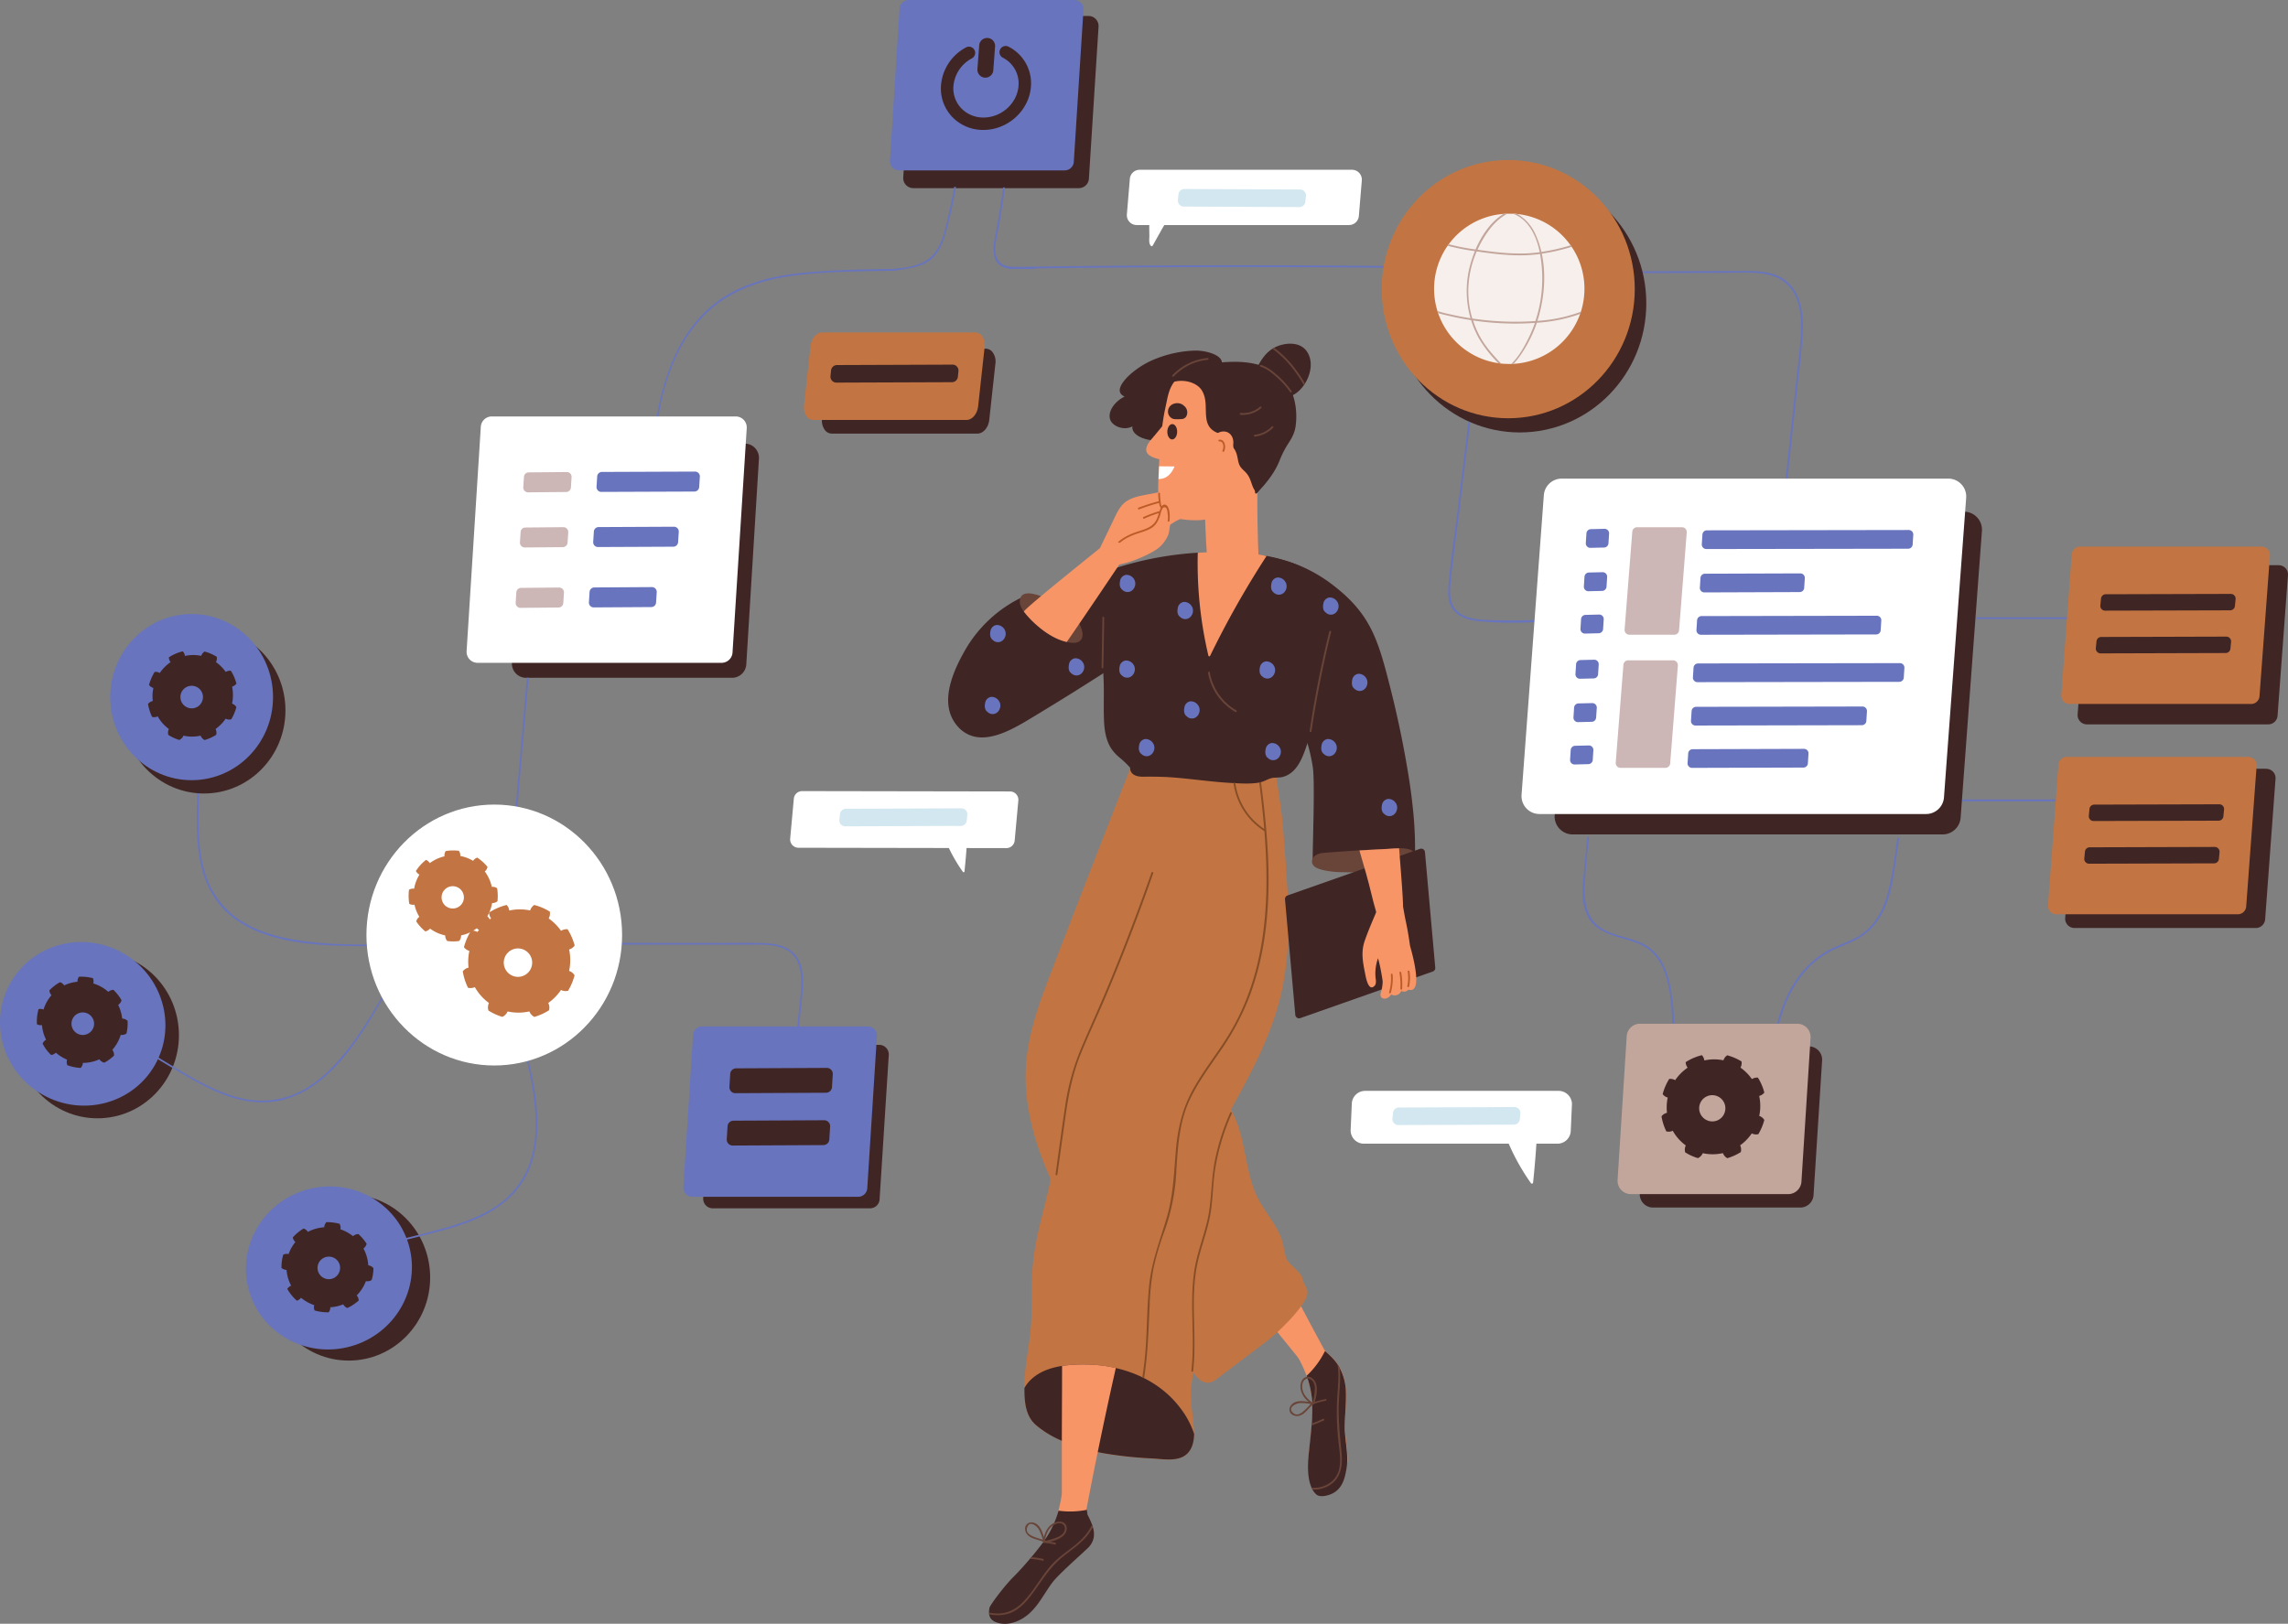 <?xml version="1.0" encoding="UTF-8"?> <svg xmlns="http://www.w3.org/2000/svg" viewBox="0 0 1288.69 914.84"><rect x="0" y="0" width="1288.69" height="914.84" fill="#808080" stroke="none"/> <g id="Слой_2" data-name="Слой 2"> <g id="_1" data-name=" 1"> <path d="M412.34,381.88h-116a8,8,0,0,1-8-8.55l7.12-115.86a8.06,8.06,0,0,1,8-7.53h116a8,8,0,0,1,8,8.55l-7.12,115.86A8.06,8.06,0,0,1,412.34,381.88Z" style="fill:#402525"></path> <path d="M490.05,680.77h-88.6a5.37,5.37,0,0,1-5.37-5.71l5.17-81.39a5.38,5.38,0,0,1,5.36-5h88.61a5.39,5.39,0,0,1,5.37,5.72l-5.17,81.39A5.39,5.39,0,0,1,490.05,680.77Z" style="fill:#402525"></path> <path d="M1014,680.34H931.07a7.49,7.49,0,0,1-7.48-8l4.81-75.8a7.51,7.51,0,0,1,7.49-7h82.9a7.49,7.49,0,0,1,7.49,8l-4.82,75.8A7.51,7.51,0,0,1,1014,680.34Z" style="fill:#402525"></path> <path d="M607.66,106H514.39a5.66,5.66,0,0,1-5.65-6l5.44-85.68A5.67,5.67,0,0,1,519.83,9H613.1a5.66,5.66,0,0,1,5.65,6l-5.44,85.67A5.67,5.67,0,0,1,607.66,106Z" style="fill:#402525"></path> <path d="M1094.17,470.12H885.77a10.14,10.14,0,0,1-10.11-10.9l12-161.55a10.19,10.19,0,0,1,10.12-9.4h208.4a10.17,10.17,0,0,1,10.12,10.9l-12,161.55A10.19,10.19,0,0,1,1094.17,470.12Z" style="fill:#402525"></path> <path d="M452.12,549.93c-.37-5.35-2.06-10.68-6.42-14.11-4.54-3.57-10.62-4.29-16.21-4.48-7.89-.26-15.81-.07-23.7-.07l-55.93-.06a.5.5,0,0,0,0,1l47.94,0,24,0c6.16,0,12.66-.33,18.56,1.76,15,5.33,10.63,24.65,9.49,36.74Q447.63,594,445,617.22q-3,26.65-6.58,53.23c-.08.64.92.63,1,0q6.6-49.23,11.3-98.68C451.41,564.58,452.62,557.16,452.12,549.93Z" style="fill:#6874bd"></path> <path d="M348.64,366.28c.09-1,.18-2,.26-3q2.85-32.28,5.69-64.58c.06-.64-.94-.63-1,0q-3,33.63-5.92,67.26C348,366,348.32,366.15,348.64,366.28Z" style="fill:#402525"></path> <path d="M297.23,381.82a3.91,3.91,0,0,1-.49,0c-1.39,15.79-3.3,38.94-4.7,54.73q-2.84,32.3-5.68,64.58c-.06.64.94.64,1,0,3.28-37.31,7.09-82,10.38-119.31Z" style="fill:#6874bd"></path> <path d="M504.12,151.49l6.28-.08c-2.55.43-5.12.81-7.69,1.15h-.24c-16.86.2-33.8.38-50.53,2.12-19.41,2-38.91,7.43-53.44,21.12-25.68,24.21-29.5,63.3-32.05,96.47-.05.64-1.05.63-1,0,.33-4.28.68-8.57,1.1-12.84,3.16-32.23,9.89-69.31,37.76-89.75,15.59-11.43,35.07-15.14,54-16.55,15.22-1.14,30.53-1.43,45.83-1.64Z" style="fill:#6874bd"></path> <path d="M923.85,154.35q-8.82-.27-17.64-.51c-46.85-1.31-60.72-2.24-107.58-2.78q-70.61-.83-141.21-.5-37.35.16-74.71.67-6.44.08-12.88.18a15.55,15.55,0,0,1-4.61-.93l5.57-.08q49.2-.74,98.41-.89,72.07-.24,144.14.73c47.85.64,62.69,1.68,110.52,3.11A.5.5,0,0,1,923.85,154.35Z" style="fill:#6874bd"></path> <path d="M306.39,533.78l-81.26-1.42c-22.12-.39-45.08.68-66.78-4.45-9.18-2.17-18.22-5.62-25.82-11.33a49,49,0,0,1-17.44-26c-3.16-11-3.38-22.68-3.21-34.08.19-13.35.72-26.71,1.5-40.05.16-2.72.34-5.44.52-8.17a5.65,5.65,0,0,1-1-.1Q111.54,428.59,111,449c-.28,11.6-.58,23.33,1.47,34.8,1.84,10.33,5.9,20.23,13.15,28,6.36,6.79,14.61,11.43,23.32,14.49,20.18,7.06,42.2,6.53,63.28,6.9l94.14,1.64A.5.5,0,0,0,306.39,533.78Z" style="fill:#6874bd"></path> <path d="M1014,171.4c-1.59-6.14-5-11.69-10.63-14.9-6.86-3.95-15.18-3.83-22.85-3.81l-68.19.2a.5.5,0,0,0,0,1l58.31-.17c8.55,0,17.72-.88,26.1,1.22a21.85,21.85,0,0,1,15.84,15.11c2.13,6.75,2.07,14.06,1.55,21-.66,8.91-1.84,17.81-2.79,26.7q-3.15,29.3-6.29,58.58-3.51,32.76-7,65.53c-.07.64.93.63,1,0q6.5-60.57,13-121.13c1-9.53,2.24-19.07,3-28.63C1015.64,185.27,1015.78,178.13,1014,171.4Z" style="fill:#6874bd"></path> <ellipse cx="114.93" cy="400.25" rx="45.85" ry="46.81" style="fill:#402525"></ellipse> <ellipse cx="54.93" cy="583.25" rx="45.85" ry="46.81" style="fill:#402525"></ellipse> <ellipse cx="196.43" cy="719.75" rx="45.85" ry="46.81" style="fill:#402525"></ellipse> <path d="M940.9,556.61c-1.51-8.32-4.58-17-11.49-22.33-7.47-5.8-17.38-6-25.62-10.21-10.3-5.25-11.81-16.19-11.16-26.69.54-8.65,1.43-17.3,2.31-25.93a4.9,4.9,0,0,1-.93.1q-.82,8.65-1.64,17.31c-.87,9.25-2.5,20,2.51,28.45,4.67,7.87,13.83,9.81,22,12.25,4.91,1.47,9.76,3.31,13.55,6.87a29.76,29.76,0,0,1,7.52,12.39c3.47,10.26,3.64,21.53,4.24,32.24a640,640,0,0,1-1.07,86.59c-.05.64.95.64,1,0a642.11,642.11,0,0,0,1.5-77.73C943.12,578.86,942.9,567.52,940.9,556.61Z" style="fill:#6874bd"></path> <path d="M1068.67,472l-.06.48c-1.52,10.49-2.65,21.24-5.57,31.46-2.77,9.73-7.69,18.66-16.7,23.82-4.54,2.6-9.51,4.31-14.22,6.54a48.64,48.64,0,0,0-11.25,7.34c-13.44,11.76-19.66,29.88-22.48,47-4,24.5-1.85,50-10.94,73.56-.23.6.74.86,1,.27,8.2-21.24,7.38-44.29,10-66.57,2.13-18.42,7.52-38.29,21.13-51.66a47.15,47.15,0,0,1,11.22-8.16c4.64-2.4,9.62-4.08,14.26-6.47,8.28-4.26,13.78-11.15,17.12-19.74,3.64-9.34,4.85-19.46,6.31-29.31.42-2.8.81-5.6,1.21-8.41A9.6,9.6,0,0,1,1068.67,472Z" style="fill:#6874bd"></path> <ellipse cx="107.93" cy="392.75" rx="45.85" ry="46.81" style="fill:#6874bd"></ellipse> <path d="M406.43,373.44H269a6.2,6.2,0,0,1-6.19-6.59l8-126.41a6.2,6.2,0,0,1,6.19-5.81h137.4a6.2,6.2,0,0,1,6.19,6.59l-8,126.41A6.19,6.19,0,0,1,406.43,373.44Z" style="fill:#fff"></path> <path d="M321.93,268.81l-.37,5.85a2.7,2.7,0,0,1-2.69,2.53l-21.43.2a2.71,2.71,0,0,1-2.7-2.88l.37-5.84a2.69,2.69,0,0,1,2.69-2.53l21.43-.2A2.7,2.7,0,0,1,321.93,268.81Z" style="fill:#cdb6b6"></path> <path d="M320.06,299.88l-.38,5.85a2.7,2.7,0,0,1-2.69,2.53l-21.43.19a2.69,2.69,0,0,1-2.7-2.87l.37-5.84a2.69,2.69,0,0,1,2.69-2.53l21.43-.2A2.7,2.7,0,0,1,320.06,299.88Z" style="fill:#cdb6b6"></path> <path d="M317.65,333.89l-.38,5.85a2.69,2.69,0,0,1-2.69,2.53l-21.43.2a2.71,2.71,0,0,1-2.7-2.88l.37-5.84a2.7,2.7,0,0,1,2.69-2.53l21.43-.2A2.72,2.72,0,0,1,317.65,333.89Z" style="fill:#cdb6b6"></path> <path d="M394.18,268.56l-.37,5.85a2.7,2.7,0,0,1-2.69,2.53l-52.43.2a2.71,2.71,0,0,1-2.7-2.88l.37-5.84a2.69,2.69,0,0,1,2.69-2.53l52.43-.2A2.7,2.7,0,0,1,394.18,268.56Z" style="fill:#6874bd"></path> <path d="M382.31,299.63l-.38,5.85a2.7,2.7,0,0,1-2.69,2.53l-42.43.19a2.69,2.69,0,0,1-2.7-2.87l.37-5.84a2.69,2.69,0,0,1,2.69-2.53l42.43-.2A2.7,2.7,0,0,1,382.31,299.63Z" style="fill:#6874bd"></path> <path d="M369.9,333.64l-.38,5.85a2.69,2.69,0,0,1-2.69,2.53l-32.43.2a2.71,2.71,0,0,1-2.7-2.88l.37-5.84a2.7,2.7,0,0,1,2.69-2.53l32.43-.2A2.72,2.72,0,0,1,369.9,333.64Z" style="fill:#6874bd"></path> <path d="M483.33,674.29H390.06a5.16,5.16,0,0,1-5.15-5.49l5.44-85.67a5.16,5.16,0,0,1,5.15-4.83h93.27a5.15,5.15,0,0,1,5.15,5.48l-5.44,85.68A5.15,5.15,0,0,1,483.33,674.29Z" style="fill:#6874bd"></path> <path d="M1007.14,672.78H918.58a7.51,7.51,0,0,1-7.49-8l5.14-81a7.5,7.5,0,0,1,7.5-7h88.56a7.5,7.5,0,0,1,7.49,8l-5.14,81A7.51,7.51,0,0,1,1007.14,672.78Z" style="fill:#c2a59b"></path> <path d="M130.71,396.43a23.15,23.15,0,0,0,0-9.56,22.81,22.81,0,0,0-3.57-8.28,22.1,22.1,0,0,0-5.5-5.54,23,23,0,0,0-3.56-2,22.27,22.27,0,0,0-14-1.47A23.19,23.19,0,0,0,90,379.14a23.4,23.4,0,0,0-2,3.54,24,24,0,0,0-1.6,4.85,23.17,23.17,0,0,0,2.43,16.08,22.32,22.32,0,0,0,6.3,7.12A22.78,22.78,0,0,0,99,413a21.69,21.69,0,0,0,4.31,1.46,22.3,22.3,0,0,0,9.79,0,23.32,23.32,0,0,0,16-13.09A23.5,23.5,0,0,0,130.71,396.43Zm-25.25,2.13a6.35,6.35,0,1,1,8.28-3.2A6.28,6.28,0,0,1,105.46,398.56Z" style="fill:#402525"></path> <path d="M121.77,372.76a4.52,4.52,0,1,1-6.57-5.68,23.84,23.84,0,0,1,4,1.43,26.35,26.35,0,0,1,2.88,1.53A4.62,4.62,0,0,1,121.77,372.76Z" style="fill:#402525"></path> <path d="M103.28,414.58a4.6,4.6,0,0,1-2.29,2.31,25.81,25.81,0,0,1-3.16-1.19,25.47,25.47,0,0,1-3-1.62h0a4.52,4.52,0,0,1,.23-3.22,4.52,4.52,0,1,1,8.23,3.73Z" style="fill:#402525"></path> <path d="M91.68,385a4.58,4.58,0,0,1-6,2.33,4.42,4.42,0,0,1-1.74-1.42,27.65,27.65,0,0,1,1.51-4.25,27,27,0,0,1,1.66-3.1,4.38,4.38,0,0,1,2.38.36A4.58,4.58,0,0,1,91.68,385Z" style="fill:#402525"></path> <path d="M131.65,402.59a28.31,28.31,0,0,1-1.41,2.68,4.38,4.38,0,0,1-2.91-.26,4.61,4.61,0,0,1,3.81-8.4,4.39,4.39,0,0,1,2,1.8h0A27.34,27.34,0,0,1,131.65,402.59Z" style="fill:#402525"></path> <path d="M133.17,385.12a4.52,4.52,0,0,1-7.78-4.53,4.6,4.6,0,0,1,4.63-2.7A25.9,25.9,0,0,1,133.17,385.12Z" style="fill:#402525"></path> <path d="M103.72,372a4.56,4.56,0,0,1-6,2.34,4.49,4.49,0,0,1-2.62-4,25.63,25.63,0,0,1,7.86-3.39A4.59,4.59,0,0,1,103.72,372Z" style="fill:#402525"></path> <path d="M91,401.35a4.58,4.58,0,0,1-5.3,2.58,26.05,26.05,0,0,1-2.33-7.3h0A4.51,4.51,0,0,1,91,401.35Z" style="fill:#402525"></path> <path d="M121.76,414h0a25.31,25.31,0,0,1-6.52,2.94,4.61,4.61,0,1,1,6.52-2.94Z" style="fill:#402525"></path> <path d="M266.83,473.05l-41.09,70.12c-11.19,19.09-21.52,39.62-36.63,56-6.39,7-13.84,13.13-22.54,17a48.9,48.9,0,0,1-31.17,2.46c-11.17-2.65-21.43-8.17-31.28-13.91Q86.81,594.6,70,583.74c-2.29-1.48-4.57-3-6.86-4.47a5.89,5.89,0,0,1-.58.83q17.09,11.17,34.62,21.62c10,5.93,20,11.95,31,15.78,9.91,3.46,20.52,4.78,30.82,2.26,9-2.22,17.12-7.12,24.06-13.23,16.06-14.11,26.39-33.56,37-51.75q23.79-40.62,47.6-81.24A.5.5,0,0,0,266.83,473.05Z" style="fill:#6874bd"></path> <ellipse cx="46.59" cy="576.84" rx="45.85" ry="46.81" transform="translate(-478.96 334.53) rotate(-60.63)" style="fill:#6874bd"></ellipse> <path d="M61,558.8a23.1,23.1,0,0,0-8.33-4.69,22.72,22.72,0,0,0-9-1,22.16,22.16,0,0,0-7.53,2.08,21.5,21.5,0,0,0-3.51,2.11A22,22,0,0,0,29,560.7a22.49,22.49,0,0,0-4.48,8.09,23.28,23.28,0,0,0,1.42,17A23.9,23.9,0,0,0,28,589.28a23.18,23.18,0,0,0,18.65,9.55,21.91,21.91,0,0,0,13.18-4.3,21.94,21.94,0,0,0,3.39-3A22.28,22.28,0,0,0,68,583a23.2,23.2,0,0,0-1.45-16.87,24.72,24.72,0,0,0-2.12-3.48A23,23,0,0,0,61,558.8Zm-10.53,23a6.35,6.35,0,1,1,1.27-8.79A6.28,6.28,0,0,1,50.44,581.84Z" style="fill:#402525"></path> <path d="M36,555a4.52,4.52,0,1,1-8.18,2.95,25.19,25.19,0,0,1,6-4.59A4.63,4.63,0,0,1,36,555Z" style="fill:#402525"></path> <path d="M63.34,591.6a4.55,4.55,0,0,1,.88,3.12,26,26,0,0,1-2.58,2.18,24.5,24.5,0,0,1-2.89,1.82h0a4.65,4.65,0,0,1-2.7-1.79,4.52,4.52,0,1,1,7.3-5.34Z" style="fill:#402525"></path> <path d="M31.82,587.18a4.56,4.56,0,0,1-.93,6.39,4.45,4.45,0,0,1-2.08.82,26.24,26.24,0,0,1-3-3.4A28.4,28.4,0,0,1,24,588a4.38,4.38,0,0,1,1.48-1.91A4.58,4.58,0,0,1,31.82,587.18Z" style="fill:#402525"></path> <path d="M66.8,561a27.55,27.55,0,0,1,1.65,2.54A4.42,4.42,0,0,1,66.79,566a4.62,4.62,0,0,1-5.45-7.45,4.47,4.47,0,0,1,2.55-.86h0A26.83,26.83,0,0,1,66.8,561Z" style="fill:#402525"></path> <path d="M52.32,551.1a4.53,4.53,0,1,1-7.85-.8A26,26,0,0,1,52.32,551.1Z" style="fill:#402525"></path> <path d="M26.48,570.34a4.58,4.58,0,0,1-.92,6.4,4.51,4.51,0,0,1-4.76.33,25.94,25.94,0,0,1,.9-8.51A4.61,4.61,0,0,1,26.48,570.34Z" style="fill:#402525"></path> <path d="M45.79,595.8a4.57,4.57,0,0,1-.35,5.88,26,26,0,0,1-7.51-1.54h0a4.51,4.51,0,0,1,7.86-4.33Z" style="fill:#402525"></path> <path d="M71.86,575.18h0a25.86,25.86,0,0,1-.63,7.13,4.62,4.62,0,1,1,.63-7.14Z" style="fill:#402525"></path> <path d="M267,485q10.37,39.29,20.74,78.58c5.65,21.39,12.92,43.19,13.89,65.46.41,9.44-.45,19.07-3.88,27.94a49,49,0,0,1-20.23,23.84c-9.76,6-20.91,9.42-31.92,12.36q-19.37,5.17-39,9.46c-2.66.59-5.33,1.15-8,1.72a6.61,6.61,0,0,1,.17,1q20-4.23,39.75-9.3c11.23-2.88,22.6-5.78,33.08-10.87,9.44-4.59,17.86-11.19,23.32-20.27,4.81-8,7-17.16,7.6-26.38,1.31-21.34-5.2-42.38-10.58-62.77l-24-91A.5.5,0,0,0,267,485Z" style="fill:#6874bd"></path> <ellipse cx="185.23" cy="714.38" rx="46.81" ry="45.85" transform="translate(-187.37 77.35) rotate(-15.79)" style="fill:#6874bd"></ellipse> <path d="M182.59,691.45a23.11,23.11,0,0,0-9.2,2.61,22.71,22.71,0,0,0-7,5.69,22.19,22.19,0,0,0-3.83,6.8,22.48,22.48,0,0,0-1,4A22.32,22.32,0,0,0,164,724.36a23,23,0,0,0,5.57,6.82,23.39,23.39,0,0,0,7.51,4.18,24.1,24.1,0,0,0,3.94.95,23.74,23.74,0,0,0,5.1.21,23,23,0,0,0,14.82-6.71,22.3,22.3,0,0,0,5.13-8,22.69,22.69,0,0,0,1.12-4.38,21.84,21.84,0,0,0,.23-4.55,22.44,22.44,0,0,0-2.68-9.41,23.34,23.34,0,0,0-16.95-11.82A23.52,23.52,0,0,0,182.59,691.45Zm8.91,23.72a6.35,6.35,0,1,1-5.34-7.1A6.27,6.27,0,0,1,191.5,715.17Z" style="fill:#402525"></path> <path d="M162.23,706.49a4.52,4.52,0,1,1-1.35,8.94,4.76,4.76,0,0,1-2.33-1.06,24.87,24.87,0,0,1,.28-4.29,25.43,25.43,0,0,1,.69-3.19A4.6,4.6,0,0,1,162.23,706.49Z" style="fill:#402525"></path> <path d="M207.51,712.91a4.58,4.58,0,0,1,2.84,1.57,25.81,25.81,0,0,1-.28,3.37,24.36,24.36,0,0,1-.74,3.33h0a4.64,4.64,0,0,1-7.06-4.51A4.55,4.55,0,0,1,207.51,712.91Z" style="fill:#402525"></path> <path d="M182.15,732.13A4.58,4.58,0,0,1,186,737.3a4.45,4.45,0,0,1-.88,2.06,26.5,26.5,0,0,1-4.51-.3,27.5,27.5,0,0,1-3.43-.75,4.31,4.31,0,0,1-.3-2.39A4.57,4.57,0,0,1,182.15,732.13Z" style="fill:#402525"></path> <path d="M188.25,688.87a25.61,25.61,0,0,1,3,.63,4.48,4.48,0,0,1,.54,2.87,4.62,4.62,0,0,1-9.13-1.38,4.49,4.49,0,0,1,1.2-2.42h0A27.6,27.6,0,0,1,188.25,688.87Z" style="fill:#402525"></path> <path d="M171,692.16a4.51,4.51,0,0,1-2.23,8.72,4.62,4.62,0,0,1-3.87-3.72A26,26,0,0,1,171,692.16Z" style="fill:#402525"></path> <path d="M166.45,724.06a4.56,4.56,0,0,1,3.89,5.15,4.52,4.52,0,0,1-3.12,3.61,25.56,25.56,0,0,1-5.4-6.64A4.58,4.58,0,0,1,166.45,724.06Z" style="fill:#402525"></path> <path d="M198.12,728.31a4.58,4.58,0,0,1,3.92,4.4,26.19,26.19,0,0,1-6.39,4.23h0a4.51,4.51,0,0,1,2.48-8.63Z" style="fill:#402525"></path> <path d="M201.88,695.29h0a25.13,25.13,0,0,1,4.61,5.48,4.62,4.62,0,0,1-9.07-1.66A4.52,4.52,0,0,1,201.88,695.29Z" style="fill:#402525"></path> <path d="M990.87,628.72a26.71,26.71,0,0,0,0-11.12,26.35,26.35,0,0,0-4.14-9.64,26,26,0,0,0-6.41-6.44,25.38,25.38,0,0,0-4.14-2.36,25.85,25.85,0,0,0-16.23-1.71,27,27,0,0,0-16.45,11.15,27.47,27.47,0,0,0-2.31,4.12,27.8,27.8,0,0,0-1.86,5.64,27,27,0,0,0,2.82,18.71,26.08,26.08,0,0,0,7.33,8.27A26.5,26.5,0,0,0,954,648a25.7,25.7,0,0,0,16.4,1.67,26.94,26.94,0,0,0,16.26-11.09,27.55,27.55,0,0,0,4.19-9.84Zm-29.36,2.47a7.38,7.38,0,1,1,9.63-3.73A7.3,7.3,0,0,1,961.51,631.19Z" style="fill:#402525"></path> <path d="M980.48,601.18a5.25,5.25,0,1,1-7.65-6.61,29.37,29.37,0,0,1,4.71,1.67,30.47,30.47,0,0,1,3.35,1.78A5.37,5.37,0,0,1,980.48,601.18Z" style="fill:#402525"></path> <path d="M959,649.83a5.32,5.32,0,0,1-2.66,2.67,28.23,28.23,0,0,1-7.17-3.26h0a5.4,5.4,0,0,1,.27-3.76,5.26,5.26,0,1,1,9.57,4.35Z" style="fill:#402525"></path> <path d="M945.48,615.36a5.32,5.32,0,0,1-7,2.71,5.21,5.21,0,0,1-2-1.65,30.07,30.07,0,0,1,1.76-4.94,30.86,30.86,0,0,1,1.92-3.6,5.17,5.17,0,0,1,2.78.41A5.33,5.33,0,0,1,945.48,615.36Z" style="fill:#402525"></path> <path d="M992,635.88a31.78,31.78,0,0,1-1.64,3.12,5.18,5.18,0,0,1-3.39-.31,5.37,5.37,0,0,1,4.44-9.77,5.16,5.16,0,0,1,2.32,2.1h0A32.33,32.33,0,0,1,992,635.88Z" style="fill:#402525"></path> <path d="M993.74,615.55a5.25,5.25,0,0,1-9-5.25,5.34,5.34,0,0,1,5.39-3.15A30.23,30.23,0,0,1,993.74,615.55Z" style="fill:#402525"></path> <path d="M959.49,600.34a5.31,5.31,0,0,1-7,2.72,5.25,5.25,0,0,1-3.06-4.63,30.28,30.28,0,0,1,9.14-3.95A5.33,5.33,0,0,1,959.49,600.34Z" style="fill:#402525"></path> <path d="M944.7,634.43a5.3,5.3,0,0,1-6.16,3,30.41,30.41,0,0,1-2.71-8.49h0a5.24,5.24,0,0,1,8.87,5.49Z" style="fill:#402525"></path> <path d="M980.47,649.1h0a29.81,29.81,0,0,1-7.59,3.43,5.37,5.37,0,0,1,4.73-9.63A5.27,5.27,0,0,1,980.47,649.1Z" style="fill:#402525"></path> <path d="M688.86,206.29c-.05-1,.88-1.59-.61-1.67.22-4.8-9.45-7.27-15.28-7.09A64.61,64.61,0,0,0,652,201.74a48.22,48.22,0,0,0-16.36,10.06c-3.17,3.1-8.09,9-2.23,11.63-5.73,2.82-9.82,8.69-8,13.22,1.41,3.58,7.61,6.08,12.39,3.59-.48,4.08,4.64,6.9,10.22,7.71a39.63,39.63,0,0,0,20.55-2.89c14.18-6,19.32-17.65,20.25-28.08A73.37,73.37,0,0,0,688.86,206.29Z" style="fill:#402525"></path> <path d="M743.25,374c-4.53,13.33-27.59,64.53-30.5,77-19.34-.91-71.36-5.29-72-5.5-1-.32-18.77-84.58-18.12-92.95.55-7.19-5.54-14.61-1.89-21,4.82-8.43,13.31-12.16,22.55-14.67,5.38-1.46,25.59-5.82,45.71-5.38,19.22.41,33,3.75,43.5,8.75,11.25,5.36,22.25,10.75,29.25,27.25C767,359.85,747.43,361.64,743.25,374Z" style="fill:#f79567"></path> <path d="M692.2,697.69a54,54,0,0,0-8.7,8.44l15.35,18.93,10.67,13.16,22,27.12,8.17,10.07c.95,1.17,1.15,1.48,2.24,1a16.07,16.07,0,0,0,1.94-1.2l4.21-2.58a19.28,19.28,0,0,0,2.26-1.39c.83-.67.83-.77.3-2-.82-1.87-2-3.74-3-5.56-2-3.71-4-7.41-6-11.13q-5.75-10.7-11.36-21.41-11.1-21.18-21.74-42.51A54.72,54.72,0,0,0,692.2,697.69Z" style="fill:#f79567"></path> <path d="M735.92,775.15h0a53.22,53.22,0,0,1,3.16,14.45c.54,7.55-.37,15.18-1.15,22.75-.32,3.13-.72,6.38-.94,9.63a10.87,10.87,0,0,1,2,.27c1.43.35,2.88.5,4.31.79h.09l1.3,0c2.73,0,5.47-.2,8.2-.37a13.26,13.26,0,0,1,6,1c.26-6.16-1.1-12.24-1.31-18.35-.24-6.87.74-13.79.53-20.66-.26-7.91-2.57-14.62-8.11-20.13-1.18-1.18-2.43-2.3-3.67-3.41a86.49,86.49,0,0,1-6.28-6,120.9,120.9,0,0,1-9.18-12,.5.5,0,0,0-.69,0,54.32,54.32,0,0,0-7.66,6.13l-1.74-2.48c-.34-.49-1.11.14-.76.63C726.07,756.13,732.26,765.12,735.92,775.15Z" style="fill:#f79567"></path> <path d="M713.57,755.57l-21.18,16-5.49,4.14c-1.66,1.25-3.43,2.79-5.51,3.22-4.57.94-7.89-3.74-10.31-6.87q-7.43-9.59-14-19.76a297.49,297.49,0,0,1-22.86-42.35c-6.68-15.19-14.39-32.2-10.71-49.12,3.33-15.37,13.36-29.38,24-40.61a120.31,120.31,0,0,1,17.1-14.94q4.3-3.09,8.87-5.78c2.75,3.9,5.89,7.59,8.94,11.2,4.26,5.07,8.55,10.21,11.67,16.08,3.71,7,5.47,14.78,7,22.48,1.51,7.38,2.86,14.86,5.62,21.89,2.87,7.29,7.79,13.21,11.74,19.88,4.2,7.08,3.87,9.31,5.8,17.27,1,3.89,8.54,8.07,9.34,12,.91,4.48,4,5.92,2.33,10.33C733.2,737.85,719.47,751.12,713.57,755.57Z" style="fill:#c27542"></path> <path d="M720,566c5.94-21.43,6.66-43.9,5.07-66-.8-11.21-2.12-34.31-3.71-45.44-.8-5.6-1.66-11.2-2.53-16.8-.23-1.46.51-1.18-.61-2.31s-55.39-5.22-81.12-3.54c-.19,0-33.2,84.74-46.69,120.09-7.11,18.64-13.45,37.8-12.69,58,.71,18.89,6.39,37.21,14.1,54.36-.53,2.58-1.09,5.17-1.7,7.75-2.1,8.72-4.47,17.38-6.24,26.17a139.56,139.56,0,0,0-2.76,26.89c0,9.46.11,18.83-1.08,28.23-1.15,9.09-2.93,18.14-3.1,27.32,0,.43,0,.85,0,1.28-.08,7.37.55,15.69,6.38,20.79,5.63,4.93,12.76,8.41,19.72,11,14.73,5.53,30.64,7.05,46.24,8,6.12.36,14.88,2.05,19.63-3,2.65-2.81,3.5-6.76,3.6-10.86a86.24,86.24,0,0,0-1-11.83,73.16,73.16,0,0,1-.69-13.63,94.47,94.47,0,0,1,2.33-13.58c1.8-8.08,3.3-16,2-24.24-.72-4.6-2-9.12-2.22-13.78a35.23,35.23,0,0,1,2.26-13.47,95.24,95.24,0,0,0,3.85-13.12,80.06,80.06,0,0,0,1.23-12.17c.3-9.32-.51-18.64-.59-28q-.06-6.92.25-13.82C693.82,622.39,711.64,596.25,720,566Z" style="fill:#c27542"></path> <path d="M708.19,272.37c0-1,0-2,0-3,.06-5.13.19-10.26.35-15.39-1.45.35-2.89.71-4.33,1.08q-13,3.3-25.6,7.79-.36,16,.23,32,.4,11.3,1.28,22.59,14.42-.66,28.8-1.81Q708,294,708.19,272.37Z" style="fill:#f79567"></path> <path d="M699.13,263.21c-.93-9.87-3-16.68-2.94-26.59a13.12,13.12,0,0,1,2-7.3,16,16,0,0,1-5.76-5.29c-1-1.53-4.14-3.49-7-5.17a29.16,29.16,0,0,0-10-4.22,10.72,10.72,0,0,1-4.08-1.87c-2.82.29-5.59.71-8.67.82h-.08a17.57,17.57,0,0,0-1.73,2.2c-.15.22-.29.44-.43.68-2.48,4-3,8.64-4.08,13.38-2.18,10-3,22.11-3.6,32.87,0,.58-.06,1.15-.09,1.7-.09,1.74-.19,3.57-.23,5.44-.16,7.87-1,16.39,7.33,21.07,3.8,2.13,15.14,2.71,19.37,1.69,13-3.1,16.37-7.13,19.57-10.52C697.92,276.87,699.61,268.44,699.13,263.21Z" style="fill:#f79567"></path> <path d="M667.21,228.91a3.65,3.65,0,0,0-.31-.24c-2.63-2.76-8.52-1.7-9,2.71a4.24,4.24,0,0,0,3.34,4.73,21.39,21.39,0,0,0,3.92,0,3.32,3.32,0,0,0,2.81-1.22A4.71,4.71,0,0,0,667.21,228.91Z" style="fill:#402525"></path> <path d="M700.38,205.58c-10-2.09-23.88.13-33,3a16.35,16.35,0,0,0-9.34,7.89c-.13.23-.24.46-.36.7,8.85-8.64,21.69-3.76,32.7,2.66,3.5,2,8.74-2.21,10.56,1.44s2,7.33,1.72,11.33c-.21,2.75-.44,6,1.56,8.25,1.1,1.23,2.56,2,3.62,3.3a13,13,0,0,1,2.63,5.38,12.3,12.3,0,0,1,.16,4.56,13.26,13.26,0,0,1-.34,1.64,32,32,0,0,0-1.55,5.91c-.24,3.29,2.42,6.55,4.61,9a3,3,0,0,0,.67-1.7c4.09-8.17,6.68-18.34,9-26.11C726.47,231.37,726.63,211.08,700.38,205.58Z" style="fill:#402525"></path> <path d="M659.87,262.78l-7-.06c0,.58-.06,1.15-.09,1.7-.09,1.74-.19,3.57-.23,5.44a7.81,7.81,0,0,0,2.66-.35c3.22-1,5.11-3.79,6.35-6.72Z" style="fill:#fff"></path> <path d="M708.05,277.73a37.9,37.9,0,0,0,3.88-7.09c.75-2.08,1-4.27,1.89-6.33,2-4.86,4.39-8.57,5.32-13.37a37.12,37.12,0,0,0,0-5.68c-.37-5.35-2.1-11.95-6.44-15.49a20.91,20.91,0,0,0-.34-7.13,22.6,22.6,0,0,0-2.74-6.64c-.25,0-.51-.05-.76-.09l-.23,0a14.83,14.83,0,0,1-13.89.16,48.71,48.71,0,0,0-9.4-3c-4.9-.43-9.81-.71-14.75-.74a13.59,13.59,0,0,1-6.32-1.52c-1.26.8-1.92,1.34-2.31,1.55-.56.31-3.9,4.1-3.33,3.79,5.8-3.15,15.24-1.44,18.42,4,2.95,5.08,1.62,10.36,2.46,15.85.71,4.57,3.22,7,7.51,8.34,1,.31,2.05.69,3.13,1.08a9.61,9.61,0,0,1,4.54,6.37c0,.21.08.42.13.63a10.93,10.93,0,0,1,1.88,4.06c.52,1.83.62,3.82,1.42,5.56,1,2.13,3,3.25,4.33,5.07C705.26,270.82,704.83,275.05,708.05,277.73Z" style="fill:#402525"></path> <path d="M664.84,793.35c-7.93-10.56-19.11-17.54-31.43-21.28q-2.45-.74-4.93-1.31a79.78,79.78,0,0,0-17.15-2,81.76,81.76,0,0,0-13.13.8c-.48.07-1,.15-1.42.24-6.49,1.2-12.65,3.66-17.14,8.51A19.2,19.2,0,0,0,577,782c-.08,7.37.55,15.69,6.38,20.79a55.41,55.41,0,0,0,13.27,8.33c.49.23,1,.45,1.46.66,1.66.74,3.33,1.41,5,2a102.56,102.56,0,0,0,15.24,4.34c1,.22,2,.42,3,.6a225.27,225.27,0,0,0,28,3c6.12.36,14.88,2.05,19.63-3,2.65-2.81,3.5-6.76,3.6-10.86A49.32,49.32,0,0,0,664.84,793.35Z" style="fill:#402525"></path> <path d="M611.33,768.77a81.76,81.76,0,0,0-13.13.8q0,11.31-.07,22.61l-.06,16.94c0,.91,0,1.79,0,2.66,0,10.28,0,18.12,0,28.85,0,4.32-2.81,12.67-2.83,17,0,1.51,2.62,1.25,3.77,1.57a15.53,15.53,0,0,0,2.26.3l4.89.66a19.78,19.78,0,0,0,2.63.36c1.06,0,1.13-.08,1.49-1.35.54-2,.78-4.19,1.16-6.22q1.18-6.23,2.38-12.43,2.17-11.21,4.47-22.37c.09-.47.18-.93.28-1.4q4.73-23.07,9.9-46A79.78,79.78,0,0,0,611.33,768.77Z" style="fill:#f79567"></path> <path d="M644,340.64c-1.77-2.95-3.57-6-5.46-9-2.77-3.12-5.59-6.2-8.39-9.3-4.43,2.17-8.74,4.61-13,7.16-9.69,5.82-19.3,11.83-28.66,18.14A221.18,221.18,0,0,0,564,366.39c-7.44,6.69-15.39,14.4-20.14,23.22-2.75,5.12-6.53,7.65-2.09,12.1,10.5,10.5,25.58,6.33,30.18,3.42s9.1-6,13.66-9q28.75-18.81,58.6-35.95c2.85-1.64,5.72-3.24,8.58-4.85C650,350.35,646.9,345.51,644,340.64Z" style="fill:#f79567"></path> <path d="M693.91,246c-2.11-4.1-7.43-3.58-10-.26a7.41,7.41,0,0,0-1.44,6.31,3.78,3.78,0,0,0,.62,1.2c-.4,2.06-.53,4.77,1.76,5.79,1.92.85,4.36-.29,5.86-1.5C693.83,255.06,695.85,249.77,693.91,246Z" style="fill:#f79567"></path> <path d="M657,249.83a22.74,22.74,0,0,0,.74-7c-.09-.94-.18-3-1.07-3.66.17-.22.35-.44.53-.65a.48.48,0,1,0-.74-.6l-6.06,7.35c-1.51,1.83-3.4,3.72-4.31,5.88-2,4.68,2.33,6.4,6.38,7.48,1.25.34,1.84.56,2.47-.61C656.18,255.69,656.47,252.3,657,249.83Z" style="fill:#f79567"></path> <path d="M657.47,243.22c0,2.38,1.18,4.34,2.71,4.36s2.81-1.89,2.84-4.28-1.17-4.34-2.71-4.37S657.51,240.83,657.47,243.22Z" style="fill:#402525"></path> <path d="M686.75,247.72c-.63.05-.64,1.05,0,1,2.59-.22,2.68,3.59,1.81,5.1a.5.5,0,0,0,.86.51C690.68,252.16,690.1,247.44,686.75,247.72Z" style="fill:#bd5b26"></path> <path d="M666,288.21l-.84-4.18-1.67-8.38a.47.47,0,0,0-.57-.3l-16.15,3.14c-4.35.85-9,1.55-12.72,4.23-3.46,2.53-5.14,6.62-6.94,10.36l-7.35,15.24a.46.46,0,0,0,.73.53c4.25,1.68,9.72,9.67,10.17,9.14,6-1.05,16.5-5.28,21.52-9a18.37,18.37,0,0,0,5.37-6.71c1.12-2.17,1-4.22,1.56-6.65,1-.66,2-1.32,3.07-1.95s3.7-1.51,4.17-2.84C666.63,290.16,666.16,288.84,666,288.21Z" style="fill:#f79567"></path> <path d="M640,334.08a34.48,34.48,0,0,0-1-7.27.45.45,0,0,0,.3-.11,3.35,3.35,0,0,0,.24-4.78c-1.51-1.77-4.12-1.7-6.22-1.46-6.37.74-12.37,3.46-17.81,6.74-5.83,3.51-11.19,7.72-16.76,11.61q-1.92,1.35-3.9,2.64a21,21,0,0,1-2,1.24c-1.87.94-3.1.93-4.73-.1-3.4-2.15-6.79-4.34-10.19-6.51a.54.54,0,0,0-.72-.31,73.94,73.94,0,0,0-34.16,31.45c-6.09,10.85-12.87,26.32-6.37,38.17a21.05,21.05,0,0,0,3,4.17,17.75,17.75,0,0,0,7.36,4.93c11.3,3.91,25.22-4.76,34.66-10.45q11.41-6.89,22.71-13.93,5-3.14,10-6.32,7.92-5,15.8-10.11,3.46-2.24,6.91-4.5c1.65-1.07,3.09-1.29,3.08-3.27,0-5.4-.1-10.8-.14-16.2C640.12,344.51,640.19,339.28,640,334.08Z" style="fill:#402525"></path> <path d="M656.05,284.3a1.81,1.81,0,0,0-1.7.91c-.57-.57-.62-2.54-.72-3.19a30.13,30.13,0,0,1-.27-3.92c0-.64-1-.69-1-.05a34.59,34.59,0,0,0,.32,4.32,116.16,116.16,0,0,0-11.48,3.69c-.6.23-.14,1.12.46.89a109.35,109.35,0,0,1,11.18-3.59v0c.18,1,.24,2.09,1,2.7v0a18.76,18.76,0,0,0-.82,2.11.4.4,0,0,0-.43-.09,67.23,67.23,0,0,0-8.55,3.22c-.58.27-.12,1.16.46.89a65.88,65.88,0,0,1,8.23-3.11,26.37,26.37,0,0,1-1.41,3.84c-2.42,4.85-8.32,5.62-12.94,7.43-4,1.56-7.62,3.57-10.37,6.88-.41.5.43,1,.83.55,2.55-3.06,6-4.94,9.64-6.4,3.29-1.32,7.12-2.05,10.16-3.94,2.52-1.58,3.76-4.12,4.7-6.85.49-1.45,1.11-5.94,3.34-4.52.7.45.9,2.4,1,3.16a12.42,12.42,0,0,1,0,4.17c-.1.63.9.68,1,.05C659,291.5,659.14,284.7,656.05,284.3Z" style="fill:#bd5b26"></path> <path d="M615.54,860.35c-.13-.44-.28-.88-.44-1.32a45.38,45.38,0,0,0-2.58-5.65c-.12-.91-.25-1.83-.4-2.74a47.2,47.2,0,0,1-15.91.48,55,55,0,0,1-7.75,16.51l-.42.59-.7,1c-1.84,2.48-4.1,5.32-6.49,8.14-.26.32-.53.63-.8.95-3.22,3.79-6.58,7.48-9.3,10.19-5.1,5.07-13,15.68-13.41,17.25q-.14.59-.21,1.17a9.77,9.77,0,0,0-.08,1.62,8.78,8.78,0,0,0,.09,1c0,.13,0,.27.07.4.51,2.52,2.76,3.89,5.28,4.51,6.27,1.54,12.78-1.42,17.25-5.41,5.55-5,8.67-11.75,13.06-17.53,4-5.24,19.29-18.41,20.83-20.28C616.5,867.71,616.63,864.08,615.54,860.35Z" style="fill:#402525"></path> <path d="M608.16,351.92l-.08-.16c-3.47-7.28-10.61-11.47-18-14.05a29,29,0,0,0-6.92-2.82c-3.52-.93-7.3-1.06-8.42,2a6.37,6.37,0,0,0,.06,4.35,12.58,12.58,0,0,0,1.88,3.35,54.4,54.4,0,0,0,8.07,8.34c4.55,3.88,10.09,7.38,16.05,8.74a22.7,22.7,0,0,0,2.44.44c2.32.29,5.09-.08,6.11-2.5S609.19,354.12,608.16,351.92Z" style="fill:#694438"></path> <path d="M758.07,784.69a30.83,30.83,0,0,0-3.43-13.89c-.38-.72-.8-1.42-1.25-2.1a28.11,28.11,0,0,0-3.43-4.14c-1.18-1.18-2.43-2.3-3.67-3.41a47.76,47.76,0,0,1-10.37,14h0a53.22,53.22,0,0,1,3.16,14.45c0,.21,0,.41,0,.62s0,.69,0,1a89.54,89.54,0,0,1-.24,10.73c0,.36-.06.73-.09,1.1-.08,1.07-.19,2.14-.29,3.21-.15,1.42-.29,2.85-.44,4.27-.06.6-.13,1.18-.18,1.78-.74,7.16-1.86,14.92-.38,21.91a20.19,20.19,0,0,0,1.24,3.89,9.41,9.41,0,0,0,.51,1.06,9.79,9.79,0,0,0,2.33,2.92c2,1.63,6.32.6,8.66-.51,5.84-2.77,7.29-8.52,8.23-14.44,1.16-7.36-.73-14.58-1-21.84C757.3,798.48,758.28,791.56,758.07,784.69Z" style="fill:#402525"></path> <path d="M754.09,789.59c-.4,9.74.58,19.23,1.53,28.89.73,7.32-.36,14.76-7.35,18.67a16.6,16.6,0,0,1-9,2.07,9.41,9.41,0,0,1-.51-1.06,15.28,15.28,0,0,0,11.31-3.49c6.57-5.57,4.65-14.61,3.83-22.1a148,148,0,0,1-.73-24.81c.34-6.33,1.19-12.8.19-19.06.45.68.87,1.38,1.25,2.1C755.24,777,754.35,783.36,754.09,789.59Z" style="fill:#694438"></path> <path d="M648.55,491.64q-11.65,33.29-25.26,65.83c-4.59,11-9.54,21.79-14.2,32.73a132.51,132.51,0,0,0-9,32c-2,13.08-3.71,26.22-5.55,39.33-.09.63.88.9,1,.27,1.64-11.71,3.24-23.43,4.92-35.13,1.64-11.39,4-22.39,8.34-33.07,4.42-10.84,9.43-21.44,14-32.22s8.88-21.46,13.08-32.29q7.15-18.47,13.69-37.16C649.72,491.3,648.76,491,648.55,491.64Z" style="fill:#874d26"></path> <path d="M692.91,626.83a127.82,127.82,0,0,0-8.5,26.35c-2,9.66-1.93,19.44-3.38,29.14-1.41,9.42-5,18.3-7.18,27.54s-2.48,18.94-2.35,28.49c.15,11.33.81,22.68-.46,34-.07.64.93.64,1,0,2.2-19.6-1.61-39.53,2.1-59,1.72-9,5.2-17.64,7.11-26.65,2-9.29,1.7-18.87,3.22-28.23a125.5,125.5,0,0,1,9.31-31.09C694,626.75,693.17,626.24,692.91,626.83Z" style="fill:#874d26"></path> <path d="M757.81,359.88c-1.31,2-2.65,4-4,5.93a15.14,15.14,0,0,1-.06,2.93c-.58,5.2-3,10.25-4.72,15.13L737.28,416.3c-2.78,7.68-5.4,18.56-14.3,21.29l-.21.07c-2.47.71-5.06.14-7.48,1-1.08.38-2.06.85-3.06,1.28a14.2,14.2,0,0,1-3.25,1c-4.83.82-10,.47-14.89.22-11.31-.58-22.51-2.31-33.8-3.17-5.59-.42-11.13-.43-16.74-.39-2.71,0-5.75-.71-6.71-3.23a4.66,4.66,0,0,1-.32-1.52.4.4,0,0,1,.08-.27,52.81,52.81,0,0,0-6.22-5.92,24.69,24.69,0,0,1-4.42-4.82c-3-4.6-3.89-10.23-4.13-15.64-.3-7,0-13.93-.16-20.9q-.27-9-1.09-18a.46.46,0,0,1-.19-.38c0-.52,0-1,0-1.56-.08-.8-.15-1.6-.23-2.39a.39.39,0,0,1,.24-.43c.06-8.39.49-16.78,1.38-25.12a113.53,113.53,0,0,1,1.78-13.15c.75-3.26,3.47-3.82,6.34-4.71,2.43-.75,4.87-1.46,7.32-2.11,3.72-1,7.48-1.87,11.25-2.63a192,192,0,0,1,26.15-3.43l.63,0a11.13,11.13,0,0,0,7.88,6c5.79,1,11.25.24,17-.83,3.68-.69,8-1.64,11.33-3.69.64.11,1.29.21,1.93.33a90.23,90.23,0,0,1,14.5,4c7.11,2.64,27.51,12.47,33.51,28.13C763.89,351.76,761.45,354.33,757.81,359.88Z" style="fill:#402525"></path> <path d="M795.68,454.47c-.5-4.78-1.14-9.64-1.87-14.52a573.65,573.65,0,0,0-11.73-56.32c-6.31-24.6-11.06-38.52-31.52-54.16a84.34,84.34,0,0,0-12.09-7.74A76.54,76.54,0,0,0,727.56,317c-1.41-.5-2.84-.95-4.28-1.36a72,72,0,0,0-9.48-2,.52.52,0,0,0-.61.35l-10.26,24.64c-3.37,8.11-7.31,16.18-10.17,24.48-.92,2.64-.2,4.33,1.93,6,3.27,2.6,6.63,5.11,9.94,7.66l21.25,16.4c.5.38,1,.82,1.53,1.28a198.45,198.45,0,0,1,9,24.28,105.05,105.05,0,0,1,3,13.4c1.3,8.51-.09,43.7-.06,52.37,0,.28,1.73-.16,2-.15a423.28,423.28,0,0,0,53.77-1.57c.28,0,1.85-.61,1.86-.9A209.44,209.44,0,0,0,795.68,454.47Z" style="fill:#402525"></path> <path d="M625.84,303.67c-2.51,2.24-49.91,39.92-49.14,40.94a54.4,54.4,0,0,0,8.07,8.34c4.55,3.88,10.09,7.38,16.05,8.74,1.81-2.36,33.61-49.26,33.72-50C635.46,305.28,628,306.07,625.84,303.67Z" style="fill:#f79567"></path> <path d="M790.68,478c-.86-.08-1.77-.11-2.65-.11-2.88,0-5.66.31-6.91.37h-.07c-4.08.17-9.57.47-15.08.82l-3.37.21c-2.94.18-5.81.38-8.39.56-6.07.43-10.52.8-10.52.93-2.31.63-4.62,1.84-4.71,4.51-.11,3.22,3.84,4.31,6.3,4.93a51,51,0,0,0,11.25,1.17l2.06.05c1.43,0,2.86.06,4.29.07,2.12,0,4.25,0,6.37-.05,1.52-.05,3-.12,4.57-.22,2.13-.14,11.56-1.5,14.1-2.17l.06,0,.91-.23c2.89-.76,6.36-1.79,7.57-4.72C798.24,479.79,794.81,478.36,790.68,478Z" style="fill:#694438"></path> <path d="M678.76,311.22c-1.38.06-2.75.13-4.13.22a227.18,227.18,0,0,0,6,58,.51.51,0,0,0,.92.12,522.76,522.76,0,0,1,31.84-56.34C702,311,690.27,310.75,678.76,311.22Z" style="fill:#f79567"></path> <path d="M712.57,467.34a37,37,0,0,1-16.76-26c-.09-.63-1.07-.45-1,.19A38,38,0,0,0,712,468.17C712.55,468.51,713.12,467.69,712.57,467.34Z" style="fill:#874d26"></path> <path d="M620.94,348q-.24,14-.49,28a.5.5,0,0,0,1,0q.24-14,.49-28A.5.5,0,0,0,620.94,348Z" style="fill:#694438"></path> <path d="M748.73,355.77q-6.86,27.78-11.09,56.11c-.09.63.87.9,1,.27q4.23-28.31,11.08-56.11C749.84,355.41,748.88,355.15,748.73,355.77Z" style="fill:#694438"></path> <path d="M615.54,860.35a32.25,32.25,0,0,1-1.82,3c-4,5.91-10.14,9.65-15.58,14.11-6.19,5.08-10.42,11.68-15,18.12-3.87,5.4-8.34,11.27-14.89,13.47a21.49,21.49,0,0,1-11.08.45,8.78,8.78,0,0,1-.09-1,23.3,23.3,0,0,0,6.07.51c5.19-.28,9.5-2.81,13.08-6.46,6.2-6.32,10.19-14.42,16.12-21,5.76-6.34,13.77-10.21,19.17-16.88A30.61,30.61,0,0,0,615.1,859C615.26,859.47,615.41,859.91,615.54,860.35Z" style="fill:#694438"></path> <path d="M587.27,879.34a37.57,37.57,0,0,0-7.22-1.07c.27-.32.54-.63.8-.95a39,39,0,0,1,6.69,1C588.16,878.53,587.89,879.49,587.27,879.34Z" style="fill:#694438"></path> <path d="M594.14,870.21a38.27,38.27,0,0,0-6.8-1l.7-1a38.6,38.6,0,0,1,6.37,1C595,869.4,594.77,870.37,594.14,870.21Z" style="fill:#694438"></path> <path d="M600,858.66c-1.85-2.23-5.4-1.37-7.46,0-2.53,1.72-3.84,4.45-4.57,7.32-.77-2.55-1.73-5.33-3.7-7-1.56-1.32-4-1.83-5.7-.41s-1.44,4-.24,5.63c2.11,2.9,6.31,3.06,9.31,4.49a.41.41,0,0,0,.47.47c3.49-.4,8-1.49,10.68-3.83C600.56,863.79,601.67,860.74,600,858.66Zm-21.46,2c1.3-4.24,5.47-1,6.69,1.18a27.19,27.19,0,0,1,2.15,5.66C584,866.29,577.14,865.12,578.49,860.7Zm20.65,2.73a7.89,7.89,0,0,1-3.93,2.8,28.31,28.31,0,0,1-6.7,1.89.49.49,0,0,0,0-.12,15.29,15.29,0,0,1,2.19-6.08c1.42-2.1,4.45-4.42,7.18-3.46C600.16,859.26,600.16,861.77,599.14,863.43Z" style="fill:#694438"></path> <path d="M735.77,775.78c-2.82.69-3.59,4.26-3.22,6.74a12,12,0,0,0,4.6,7.29c-2.63-.42-5.55-.76-7.91.29-1.87.83-3.39,2.83-2.84,4.95s3,3,5,2.67c3.53-.64,5.5-4.36,8.09-6.44a.41.41,0,0,0,.63-.22c1.16-3.31,2.11-7.8,1.19-11.28C740.65,777.46,738.39,775.13,735.77,775.78ZM728.27,796c-3.25-3,1.53-5.34,4-5.51a26.74,26.74,0,0,1,6,.53C735.68,793.51,731.67,799.13,728.27,796Zm11.44-17.41a7.89,7.89,0,0,1,.81,4.76,28,28,0,0,1-1.21,6.85l-.11,0a15.43,15.43,0,0,1-4.53-4.61c-1.26-2.2-2-5.93,0-8C736.4,775.85,738.66,776.94,739.71,778.58Z" style="fill:#694438"></path> <path d="M738.11,810.58c.15-1.42.29-2.85.44-4.27-.08,1.36-.2,2.72-.37,4.08A.36.36,0,0,1,738.11,810.58Z" style="fill:#694438"></path> <path d="M745.58,800.32c-2.21,1-4.47,1.92-6.74,2.78,0-.37.07-.74.09-1.1,2.14-.81,4.24-1.67,6.32-2.62C745.83,799.11,746.16,800.06,745.58,800.32Z" style="fill:#694438"></path> <path d="M746.64,789.2a44.68,44.68,0,0,0-7.47,2.07c0-.35,0-.69,0-1a45.31,45.31,0,0,1,7.45-2C747.2,788.08,747.28,789.08,746.64,789.2Z" style="fill:#694438"></path> <path d="M710.24,440.57c-.32.09-.64.18-1,.25,6.25,49.08,8.88,101.91-19.06,145.18-6.26,9.69-13.46,18.79-18.91,29-5.6,10.47-8,21.59-9,33.36-1.06,12.86-1.51,25.52-5.23,38s-8.33,24.23-9.72,37.19c-1.57,14.62-1.08,29.36-2.77,44-.33,2.87-.73,5.72-1.16,8.58.32.12.64.24,1,.39.16-1.06.33-2.12.47-3.18,1.79-12.89,2.11-25.78,2.71-38.76a132.76,132.76,0,0,1,2.22-20.37,161,161,0,0,1,5.42-18.74,115.68,115.68,0,0,0,7.4-37c.88-12.89,1.67-25.78,7-37.74,4.73-10.53,11.76-19.79,18.22-29.28a143.23,143.23,0,0,0,16.47-31.44,164.21,164.21,0,0,0,8.32-34.41C716.44,497.28,713.86,468.72,710.24,440.57Z" style="fill:#874d26"></path> <path d="M725.9,217.65c-3.62-6-9.83-9.9-16.41-11.91-9.49-2.91-19.58-1.85-29.28-.81a.49.49,0,0,0-.41,0c-2.32,1.13-3.17,3.7-3.52,6.12s.94,3.18,2.9,4.43c6.7,4.25,13.75,8.48,18.26,15.21,4.29,6.4,6.07,14.07,7.48,21.54,1.69,9,1.28,16.26,2,25.35a.5.5,0,0,0,.85.36c5.24-5.42,10.23-11.51,13-18.63a54.2,54.2,0,0,1,5.08-9.8c2-3.14,3.43-5.84,3.92-9.61C730.72,232.57,729.77,224.09,725.9,217.65Z" style="fill:#402525"></path> <path d="M696.33,400.21a30.65,30.65,0,0,1-14.92-21.39c-.11-.63-1.08-.36-1,.27a31.62,31.62,0,0,0,15.38,22A.5.5,0,0,0,696.33,400.21Z" style="fill:#694438"></path> <path d="M562.77,395.11a5,5,0,0,0-4.46-2.49,4,4,0,0,0-3.43,3.4c-.34,1.63-.37,3.6,1,4.83a1.88,1.88,0,0,0,.23.16,4.09,4.09,0,0,0,2.06,1.19C562.09,403.08,564.76,398.35,562.77,395.11Z" style="fill:#6874bd"></path> <path d="M565.77,354.61a5,5,0,0,0-4.46-2.49,4,4,0,0,0-3.43,3.4c-.34,1.63-.37,3.6,1,4.83a1.88,1.88,0,0,0,.23.16,4.09,4.09,0,0,0,2.06,1.19C565.09,362.58,567.76,357.85,565.77,354.61Z" style="fill:#6874bd"></path> <path d="M610,373.36a5,5,0,0,0-4.46-2.49,4,4,0,0,0-3.43,3.4c-.34,1.63-.37,3.6,1,4.83a1.88,1.88,0,0,0,.23.16,4.09,4.09,0,0,0,2.06,1.19C609.34,381.33,612,376.6,610,373.36Z" style="fill:#6874bd"></path> <path d="M638.77,326.36a5,5,0,0,0-4.46-2.49,4,4,0,0,0-3.43,3.4c-.34,1.63-.37,3.6,1,4.83a1.88,1.88,0,0,0,.23.16,4.09,4.09,0,0,0,2.06,1.19C638.09,334.33,640.76,329.6,638.77,326.36Z" style="fill:#6874bd"></path> <path d="M671.27,341.61a5,5,0,0,0-4.46-2.49,4,4,0,0,0-3.43,3.4c-.34,1.63-.37,3.6,1,4.83a1.88,1.88,0,0,0,.23.16,4.09,4.09,0,0,0,2.06,1.19C670.59,349.58,673.26,344.85,671.27,341.61Z" style="fill:#6874bd"></path> <path d="M649.52,418.86a5,5,0,0,0-4.46-2.49,4,4,0,0,0-3.43,3.4c-.34,1.63-.37,3.6,1,4.83a1.88,1.88,0,0,0,.23.16,4.09,4.09,0,0,0,2.06,1.19C648.84,426.83,651.51,422.1,649.52,418.86Z" style="fill:#6874bd"></path> <path d="M675,397.61a5,5,0,0,0-4.46-2.49,4,4,0,0,0-3.43,3.4c-.34,1.63-.37,3.6,1,4.83a1.88,1.88,0,0,0,.23.16,4.09,4.09,0,0,0,2.06,1.19C674.34,405.58,677,400.85,675,397.61Z" style="fill:#6874bd"></path> <path d="M720.77,421.11a5,5,0,0,0-4.46-2.49,4,4,0,0,0-3.43,3.4c-.34,1.63-.37,3.6,1,4.83a1.88,1.88,0,0,0,.23.16,4.09,4.09,0,0,0,2.06,1.19C720.09,429.08,722.76,424.35,720.77,421.11Z" style="fill:#6874bd"></path> <path d="M717.52,375.11a5,5,0,0,0-4.46-2.49,4,4,0,0,0-3.43,3.4c-.34,1.63-.37,3.6,1,4.83a1.88,1.88,0,0,0,.23.16,4.09,4.09,0,0,0,2.06,1.19C716.84,383.08,719.51,378.35,717.52,375.11Z" style="fill:#6874bd"></path> <path d="M724,327.86a5,5,0,0,0-4.46-2.49,4,4,0,0,0-3.43,3.4c-.34,1.63-.37,3.6,1,4.83a1.88,1.88,0,0,0,.23.16,4.09,4.09,0,0,0,2.06,1.19C723.34,335.83,726,331.1,724,327.86Z" style="fill:#6874bd"></path> <path d="M753.27,339.11a5,5,0,0,0-4.46-2.49,4,4,0,0,0-3.43,3.4c-.34,1.63-.37,3.6,1,4.83a1.88,1.88,0,0,0,.23.16,4.09,4.09,0,0,0,2.06,1.19C752.59,347.08,755.26,342.35,753.27,339.11Z" style="fill:#6874bd"></path> <path d="M769.52,382.11a5,5,0,0,0-4.46-2.49,4,4,0,0,0-3.43,3.4c-.34,1.63-.37,3.6,1,4.83a1.88,1.88,0,0,0,.23.16,4.09,4.09,0,0,0,2.06,1.19C768.84,390.08,771.51,385.35,769.52,382.11Z" style="fill:#6874bd"></path> <path d="M752.27,418.86a5,5,0,0,0-4.46-2.49,4,4,0,0,0-3.43,3.4c-.34,1.63-.37,3.6,1,4.83a1.88,1.88,0,0,0,.23.16,4.09,4.09,0,0,0,2.06,1.19C751.59,426.83,754.26,422.1,752.27,418.86Z" style="fill:#6874bd"></path> <path d="M786.27,452.61a5,5,0,0,0-4.46-2.49,4,4,0,0,0-3.43,3.4c-.34,1.63-.37,3.6,1,4.83a1.88,1.88,0,0,0,.23.16,4.09,4.09,0,0,0,2.06,1.19C785.59,460.58,788.26,455.85,786.27,452.61Z" style="fill:#6874bd"></path> <path d="M638.52,374.61a5,5,0,0,0-4.46-2.49,4,4,0,0,0-3.43,3.4c-.34,1.63-.37,3.6,1,4.83a1.88,1.88,0,0,0,.23.16,4.09,4.09,0,0,0,2.06,1.19C637.84,382.58,640.51,377.85,638.52,374.61Z" style="fill:#6874bd"></path> <path d="M680.25,201.72a31.36,31.36,0,0,0-19.89,9.69c-.44.46.27,1.17.71.7a30.32,30.32,0,0,1,19.18-9.39C680.88,202.66,680.89,201.66,680.25,201.72Z" style="fill:#694438"></path> <path d="M735,216.1a9.39,9.39,0,0,1-.62.93c-3.47,5-8.95,8.2-14.83,6.45a13.44,13.44,0,0,1-1.58.57,3.57,3.57,0,0,1-4.3-2.45,11.68,11.68,0,0,1-.77-4.28,10.92,10.92,0,0,1-.44-3.89c-2.41,2-6.83-1.16-5.16-4.71,2.33-4.95,5-9.44,9.39-12.22.3-.2.62-.38.94-.56a18.35,18.35,0,0,1,3.5-1.45c5.93-1.76,12.84-1.13,15.82,5C739.39,204.42,738.23,211,735,216.1Z" style="fill:#402525"></path> <path d="M709.66,229.19a14.67,14.67,0,0,1-10.9,3.49c-.64-.05-.63.95,0,1a15.63,15.63,0,0,0,11.6-3.78C710.85,229.48,710.14,228.77,709.66,229.19Z" style="fill:#694438"></path> <path d="M716.38,240.26a15.94,15.94,0,0,1-9.63,4.7c-.63.07-.64,1.07,0,1a17,17,0,0,0,10.34-5A.5.5,0,0,0,716.38,240.26Z" style="fill:#694438"></path> <path d="M727.51,220.38a48.72,48.72,0,0,0-7.88-8.78c-2.73-2.36-5.9-5-9.41-6a.5.5,0,0,0-.27,1c3.56,1,6.9,3.85,9.6,6.27a47.86,47.86,0,0,1,7.09,8C727,221.4,727.88,220.9,727.51,220.38Z" style="fill:#694438"></path> <path d="M735,216.1a9.39,9.39,0,0,1-.62.93,66.92,66.92,0,0,0-5.18-7.95,56.14,56.14,0,0,0-12.51-12.58c.3-.2.62-.38.94-.56a57.73,57.73,0,0,1,12.43,12.63A71.24,71.24,0,0,1,735,216.1Z" style="fill:#694438"></path> <path d="M807,547.35l-74.62,26.26a2.13,2.13,0,0,1-2.82-1.81l-5.8-65.11a2.12,2.12,0,0,1,1.4-2.18l74.62-26.26a2.11,2.11,0,0,1,2.81,1.8l5.8,65.12A2.11,2.11,0,0,1,807,547.35Z" style="fill:#402525"></path> <path d="M790.44,519.47c.18.71-11.15,6.27-12,4.89-.2-.31-1.31-3.9-3-9.49-.1-.36-.21-.72-.32-1.09h0c-2.16-7.17-3-12.14-5.88-22.33l-.3-1c0-.12-2.23-7.68-3.26-11.31l.28,0c5.51-.35,11-.65,15.08-.82h.07c1.25-.06,4-.37,6.91-.37.17,2.34.5,6.39.86,10.93.58,7.42,1.23,16.14,1.37,20.8,0,.55,0,1,0,1.48C790.3,515.91,790.35,519.09,790.44,519.47Z" style="fill:#f79567"></path> <path d="M794.25,533.11c-.06-.31-.11-.61-.17-.91-.28-2-.55-3.84-.78-5.18q-.67-4.11-1.55-8.18c-.39-1.77-1.32-7-1.46-7.76a.65.65,0,0,0,0-.1,25.89,25.89,0,0,1-4,.2l-.32,0c-2.71-.26-5.43-.48-8.15-.71h0c.28-.69-.85-1-1.13-.32-.49,1.23-1,2.44-1.51,3.66h0l-.6,1.42c-2.07,4.88-4.16,9.76-5.89,14.74-2.24,6.36-1.1,12.14.21,18.58.28,1.41,1.73,10.55,5.29,6.89,1.29-1.31.63-3.66.52-5.24a25.18,25.18,0,0,1,1.46-10.33c.63,2.3,1.17,4.65,1.6,7,.36,1.92.73,3.94,1,6a22.3,22.3,0,0,1-.54,4.59c-.25,1.12-.9,2.43-.6,3.62a2,2,0,0,0,.63,1.07,3,3,0,0,0,3.3,0,5.52,5.52,0,0,0,2-1.86l0,0,0,0a4,4,0,0,0,5.7-2,3.16,3.16,0,0,0,4-.74c2.19.68,3.41-.27,4-2.16C798.86,550.08,795.54,537.6,794.25,533.11Z" style="fill:#f79567"></path> <path d="M783.38,549.08a28,28,0,0,1-1,10c-.17.62.81.8,1,.19a29,29,0,0,0,1-10.24A.5.5,0,0,0,783.38,549.08Z" style="fill:#bd5b26"></path> <path d="M789.22,547.93c-.11-.63-1.11-.55-1,.08a39.46,39.46,0,0,1,.53,9c0,.63,1,.83,1,.19A41.25,41.25,0,0,0,789.22,547.93Z" style="fill:#bd5b26"></path> <path d="M793.88,547.3c-.09-.63-1.09-.56-1,.08a22.28,22.28,0,0,1-.22,8.18.5.5,0,0,0,1,.19A22.87,22.87,0,0,0,793.88,547.3Z" style="fill:#bd5b26"></path> <path d="M469.06,605.24l-.46,7.27a3.37,3.37,0,0,1-3.35,3.15l-51.06.25a3.36,3.36,0,0,1-3.36-3.58l.46-7.27a3.35,3.35,0,0,1,3.35-3.15l51.06-.25A3.37,3.37,0,0,1,469.06,605.24Z" style="fill:#402525"></path> <path d="M467.56,634.74,467.1,642a3.37,3.37,0,0,1-3.35,3.15l-51.06.25a3.36,3.36,0,0,1-3.36-3.58l.46-7.27a3.35,3.35,0,0,1,3.35-3.15l51.06-.25A3.37,3.37,0,0,1,467.56,634.74Z" style="fill:#402525"></path> <path d="M537.47,105.25c-.83,4.59-1.74,9.18-2.77,13.73-1.87,8.26-3.4,18.06-9.2,24.62-5.08,5.75-13.64,7-21.38,7.89h0l-3.24.35a11,11,0,0,1,1.6.73l0,0,.19,0c2.57-.34,5.14-.72,7.69-1.15l1.37-.24c4.23-.76,8.51-1.9,12-4.56,6.38-4.91,8.52-13.34,10.36-20.76q2.52-10.2,4.37-20.56C538.14,105.29,537.81,105.27,537.47,105.25Z" style="fill:#6874bd"></path> <path d="M582.71,151.23a4.78,4.78,0,0,1-.22-.67h-.17c-3.79,0-7.71.13-11.53-.17q-1.31-.1-2.58-.27c-4.73-.63-7.17-3.77-7.53-8.37-.29-3.58.5-7.12,1.18-10.61q1.29-6.72,2.37-13.47,1-6,1.75-12.06c-.34,0-.67,0-1,0-.62,4.74-1.32,9.48-2.1,14.19s-1.76,9.61-2.63,14.42a26.23,26.23,0,0,0-.35,9.26,8.36,8.36,0,0,0,5.33,7,15.55,15.55,0,0,0,4.61.93c2,.12,3.94.05,5.71.09,2.44.06,4.88.07,7.31.05A3.09,3.09,0,0,1,582.71,151.23Z" style="fill:#6874bd"></path> <path d="M599.66,96H506.39a5.16,5.16,0,0,1-5.15-5.49l5.44-85.68A5.16,5.16,0,0,1,511.83,0H605.1a5.16,5.16,0,0,1,5.15,5.49l-5.44,85.67A5.16,5.16,0,0,1,599.66,96Z" style="fill:#6874bd"></path> <path d="M553.91,73.21a24,24,0,0,1-17.74-7.51A23.2,23.2,0,0,1,530,48.16,26.61,26.61,0,0,1,544.1,26.71a3.5,3.5,0,0,1,3.3,6.18A19.55,19.55,0,0,0,537,48.61a16.26,16.26,0,0,0,4.33,12.3,17.07,17.07,0,0,0,12.63,5.3c10.23,0,19.08-8.1,19.72-18a16.23,16.23,0,0,0-8.7-15.63,3.5,3.5,0,1,1,3.25-6.19,23.14,23.14,0,0,1,12.44,22.27C579.74,62.18,567.76,73.21,553.91,73.21Z" style="fill:#402525"></path> <path d="M555,43.76h0a4.5,4.5,0,0,1-4.48-4.83l1-13.39a4.49,4.49,0,0,1,4.48-4.15h0a4.48,4.48,0,0,1,4.47,4.82l-1,13.39A4.48,4.48,0,0,1,555,43.76Z" style="fill:#402525"></path> <path d="M550.49,244.29h-82a4.91,4.91,0,0,1-3.7-1.76,8.86,8.86,0,0,1-1.74-6.93l3.47-31.71c.58-4.25,3.44-7.45,6.67-7.45h82a4.89,4.89,0,0,1,3.69,1.76,8.79,8.79,0,0,1,1.74,6.93l-3.46,31.71C556.58,241.09,553.71,244.29,550.49,244.29Z" style="fill:#402525"></path> <path d="M544.37,236.62H458.12c-3.45,0-5.86-3.94-5.23-8.57l3.65-33.37c.57-4.17,3.41-7.39,6.52-7.39h86.26c3.45,0,5.85,3.94,5.22,8.57l-3.65,33.37C550.32,233.4,547.48,236.62,544.37,236.62Z" style="fill:#c27542"></path> <path d="M759.83,126.79H640.23a5.54,5.54,0,0,1-5.53-6l1.67-20a5.55,5.55,0,0,1,5.53-5.14H761.5a5.55,5.55,0,0,1,5.53,6l-1.67,20.05A5.55,5.55,0,0,1,759.83,126.79Z" style="fill:#fff"></path> <path d="M658.31,121c-.62-.34-1-.06-1.69.21a35.15,35.15,0,0,1-8.07,2.26c0-.28,0-.56,0-.84,0-.73-1.17-.42-1.18.31q-.12,5,0,9.86c0,1.9-.48,4.6,1,5.84.3.24.76,0,.93-.35l5.13-9.19c1.3-2.35,3.41-5.12,4.11-7.6A.47.47,0,0,0,658.31,121Z" style="fill:#fff"></path> <path d="M735.58,110.36l-.33,3.17a3.34,3.34,0,0,1-3.35,3.13l-65.12-.27a3.39,3.39,0,0,1-3.36-3.6l.33-3.17a3.33,3.33,0,0,1,3.35-3.12l65.12.26A3.39,3.39,0,0,1,735.58,110.36Z" style="fill:#d3e7f0"></path> <path d="M539.85,209l-.33,3.18a3.35,3.35,0,0,1-3.35,3.15l-65.06.24a3.36,3.36,0,0,1-3.36-3.57l.33-3.18a3.37,3.37,0,0,1,3.35-3.15l65.06-.24A3.35,3.35,0,0,1,539.85,209Z" style="fill:#402525"></path> <path d="M566.84,477.83l-117.11-.2a4.7,4.7,0,0,1-4.68-5.05l2.06-22.52a4.7,4.7,0,0,1,4.69-4.35l117.1.2a4.7,4.7,0,0,1,4.68,5l-2.06,22.52A4.69,4.69,0,0,1,566.84,477.83Z" style="fill:#fff"></path> <path d="M544.27,469.19l-13.52,2.74c-.63.12-.36,1.09.26,1l1.19-.24a90.44,90.44,0,0,0,10.11,18.49.5.5,0,0,0,.93-.25q1.13-10.59,1.66-21.21A.51.51,0,0,0,544.27,469.19Z" style="fill:#fff"></path> <path d="M544.85,459l-.33,3.17a3.35,3.35,0,0,1-3.34,3.15l-65.07.24a3.36,3.36,0,0,1-3.36-3.57l.33-3.18a3.37,3.37,0,0,1,3.35-3.15l65.06-.24A3.36,3.36,0,0,1,544.85,459Z" style="fill:#d3e7f0"></path> <path d="M877.22,644.36h-109a7.48,7.48,0,0,1-7.47-8.05l.65-14.71a7.5,7.5,0,0,1,7.48-7h109a7.5,7.5,0,0,1,7.48,8.05l-.66,14.72A7.5,7.5,0,0,1,877.22,644.36Z" style="fill:#fff"></path> <path d="M864.88,637.06l-18.16,3.67c-.85.17-.49,1.47.35,1.3l1.6-.32a121.52,121.52,0,0,0,13.58,24.84.68.68,0,0,0,1.25-.34q1.51-14.22,2.24-28.5A.69.69,0,0,0,864.88,637.06Z" style="fill:#fff"></path> <path d="M856.35,627.3l-.33,3.17a3.35,3.35,0,0,1-3.35,3.15l-65.06.25a3.37,3.37,0,0,1-3.36-3.58l.33-3.17a3.36,3.36,0,0,1,3.35-3.15l65.06-.25A3.36,3.36,0,0,1,856.35,627.3Z" style="fill:#d3e7f0"></path> <ellipse cx="278.39" cy="526.8" rx="72" ry="73.5" style="fill:#fff"></ellipse> <path d="M277,499.61A22.86,22.86,0,0,0,266.48,485a22,22,0,0,0-7.22-2.74,22.4,22.4,0,0,0-4-.37,21.61,21.61,0,0,0-4.86.55,22,22,0,0,0-8.31,3.84,22.41,22.41,0,0,0-5.84,6.46,22.91,22.91,0,0,0-3,7.95,24,24,0,0,0-.34,4,23.76,23.76,0,0,0,.54,5,22.87,22.87,0,0,0,8.76,13.49,22.17,22.17,0,0,0,8.58,3.84,22.54,22.54,0,0,0,4.45.44A21.76,21.76,0,0,0,268.51,523a22.84,22.84,0,0,0,8.7-14.31,23.24,23.24,0,0,0-.21-9.09Zm-21.88,12.24a6.28,6.28,0,1,1,6.16-6.28A6.22,6.22,0,0,1,255.12,511.85Z" style="fill:#c27542"></path> <path d="M259.27,481.93a4.47,4.47,0,1,1-8.94,0,4.59,4.59,0,0,1,.69-2.43,24.67,24.67,0,0,1,4.24-.36,26.39,26.39,0,0,1,3.22.2A4.69,4.69,0,0,1,259.27,481.93Z" style="fill:#c27542"></path> <path d="M259.71,527.17a4.56,4.56,0,0,1-1.12,3,24.4,24.4,0,0,1-3.33.23,23.45,23.45,0,0,1-3.37-.24h0a4.58,4.58,0,0,1-1.11-3,4.47,4.47,0,1,1,8.94,0Z" style="fill:#c27542"></path> <path d="M237.14,505.22a4.51,4.51,0,0,1-4.47,4.56,4.47,4.47,0,0,1-2.15-.56,26.12,26.12,0,0,1-.37-4.45,26.5,26.5,0,0,1,.22-3.47,4.34,4.34,0,0,1,2.3-.65A4.52,4.52,0,0,1,237.14,505.22Z" style="fill:#c27542"></path> <path d="M280.36,504.77a26.83,26.83,0,0,1-.17,3,4.4,4.4,0,0,1-2.73,1,4.57,4.57,0,0,1,0-9.13,4.38,4.38,0,0,1,2.54.8h0A27.32,27.32,0,0,1,280.36,504.77Z" style="fill:#c27542"></path> <path d="M274.59,488.41a4.47,4.47,0,0,1-8.86-.9,4.56,4.56,0,0,1,3.07-4.33A25.71,25.71,0,0,1,274.59,488.41Z" style="fill:#c27542"></path> <path d="M242.72,488.66a4.52,4.52,0,0,1-4.47,4.57,4.46,4.46,0,0,1-4-2.52,25.58,25.58,0,0,1,5.7-6.26A4.54,4.54,0,0,1,242.72,488.66Z" style="fill:#c27542"></path> <path d="M243.25,520.27a4.51,4.51,0,0,1-3.72,4.48,25.74,25.74,0,0,1-5.09-5.62h0a4.47,4.47,0,0,1,8.81,1.14Z" style="fill:#c27542"></path> <path d="M276.1,519.05h0a25.27,25.27,0,0,1-4.67,5.32,4.57,4.57,0,0,1,.28-9.12A4.48,4.48,0,0,1,276.1,519.05Z" style="fill:#c27542"></path> <path d="M320.55,547a29.24,29.24,0,0,0,0-12.11A28.84,28.84,0,0,0,316,524.43a28.26,28.26,0,0,0-7-7,28.75,28.75,0,0,0-4.51-2.56,27.65,27.65,0,0,0-6-1.94,28.17,28.17,0,0,0-11.71.08,29,29,0,0,0-10.22,4.43,29.45,29.45,0,0,0-7.68,7.7,31.94,31.94,0,0,0-2.52,4.48,30.85,30.85,0,0,0-2,6.14,29.27,29.27,0,0,0,3.07,20.36,28.12,28.12,0,0,0,8,9,29,29,0,0,0,4.94,2.88,28,28,0,0,0,17.85,1.82A29.38,29.38,0,0,0,316,557.73a30.16,30.16,0,0,0,4.56-10.7Zm-32,2.69a8,8,0,1,1,10.49-4.06A8,8,0,0,1,288.59,549.72Z" style="fill:#c27542"></path> <path d="M309.24,517.06a5.72,5.72,0,1,1-10.42-4.73,5.89,5.89,0,0,1,2.09-2.47,31.64,31.64,0,0,1,5.13,1.81,32.59,32.59,0,0,1,3.65,1.95A5.92,5.92,0,0,1,309.24,517.06Z" style="fill:#c27542"></path> <path d="M285.83,570a5.83,5.83,0,0,1-2.9,2.91,31.9,31.9,0,0,1-7.81-3.55h0a5.77,5.77,0,1,1,10.71.65Z" style="fill:#c27542"></path> <path d="M271.14,532.48a5.77,5.77,0,0,1-7.62,2.95,5.65,5.65,0,0,1-2.21-1.79,34.61,34.61,0,0,1,1.92-5.38,32.6,32.6,0,0,1,2.1-3.92,5.46,5.46,0,0,1,3,.46A5.77,5.77,0,0,1,271.14,532.48Z" style="fill:#c27542"></path> <path d="M321.74,554.82a34,34,0,0,1-1.78,3.39,5.62,5.62,0,0,1-3.69-.33,5.84,5.84,0,0,1,4.82-10.64,5.61,5.61,0,0,1,2.54,2.29h0A35.48,35.48,0,0,1,321.74,554.82Z" style="fill:#c27542"></path> <path d="M323.67,532.7a5.72,5.72,0,0,1-9.86-5.73,5.83,5.83,0,0,1,5.87-3.42A33,33,0,0,1,323.67,532.7Z" style="fill:#c27542"></path> <path d="M286.39,516.14a5.77,5.77,0,0,1-7.62,3,5.68,5.68,0,0,1-3.32-5,32.6,32.6,0,0,1,9.94-4.29A5.78,5.78,0,0,1,286.39,516.14Z" style="fill:#c27542"></path> <path d="M270.3,553.25a5.79,5.79,0,0,1-6.71,3.26,33.25,33.25,0,0,1-2.95-9.24h0a5.71,5.71,0,0,1,9.66,6Z" style="fill:#c27542"></path> <path d="M309.23,569.2h0a32.59,32.59,0,0,1-8.25,3.73,5.84,5.84,0,1,1,8.26-3.74Z" style="fill:#c27542"></path> <ellipse cx="856" cy="170.89" rx="71.26" ry="72.75" style="fill:#402525"></ellipse> <path d="M887.18,347.66a341.11,341.11,0,0,1-46.28,1.76c-5.91-.18-12.36-.27-17.58-3.18-6.34-3.53-7.07-10.43-6.4-17.13,1.49-14.89,3.63-29.76,5.45-44.62q2.82-23.07,5.65-46.13l.08-.63a6.07,6.07,0,0,1-1-.19q-2.82,23-5.63,46c-1.89,15.44-4.29,30.93-5.65,46.41-.5,5.75,0,11.79,4.69,15.64,3.79,3.15,9,4.11,13.87,4.54,17.33,1.51,35.36.38,52.74-1.45C887.78,348.58,887.82,347.59,887.18,347.66Z" style="fill:#6874bd"></path> <ellipse cx="849.5" cy="162.89" rx="71.26" ry="72.75" style="fill:#c27542"></ellipse> <path d="M892.33,165.46a42.64,42.64,0,0,1-1.9,10.12l-.42,1.23A42.36,42.36,0,0,1,852.41,205c-.43,0-.87.05-1.3.05-1.25,0-2.51,0-3.78-.08-.65,0-1.29-.09-1.92-.17s-1-.12-1.57-.19A42.33,42.33,0,0,1,810,176.37c-.14-.38-.26-.76-.38-1.14a42.45,42.45,0,0,1,5.76-36.79l.63-.86a42.27,42.27,0,0,1,30.68-17.06c.74-.07,1.48-.1,2.22-.12,1.13,0,2.26,0,3.41,0l.5,0c.67,0,1.35.11,2,.19a42.23,42.23,0,0,1,29.75,17.56c.2.29.39.57.6.85A42.2,42.2,0,0,1,892.33,165.46Z" style="fill:#f7efec"></path> <path d="M865.88,180.79c.5-1.51,1-3,1.35-4.58,2.7-10.44,3.49-22.37,1.17-33.3a111.47,111.47,0,0,0,16.81-3.84c-.21-.28-.4-.56-.6-.85a110.13,110.13,0,0,1-16.44,3.72,50.79,50.79,0,0,0-3.24-9.71,25.34,25.34,0,0,0-10.07-11.57c-.68-.08-1.36-.14-2-.19l-.5,0c8.51,3.29,12.9,12.06,14.9,21.63-2.46.33-4.94.56-7.44.66-8.88.37-17.72-.64-26.49-1.9l-1.13-.16c.66-1.47,1.36-2.91,2.14-4.32,3.48-6.27,8.17-12.53,14.61-15.95-.74,0-1.48,0-2.22.12-7.07,4.43-12.26,12.1-15.65,20a124.66,124.66,0,0,1-15-2.92l-.63.86a121,121,0,0,0,15.28,3,65.92,65.92,0,0,0-2.57,7.45,56.18,56.18,0,0,0,.09,30.38q-5.81-.9-11.52-2.24a66.77,66.77,0,0,1-7-1.81c.12.38.24.76.38,1.14,1.77.57,3.62,1,5.4,1.4q6.48,1.54,13.08,2.56a53.06,53.06,0,0,0,4.3,10.1,71,71,0,0,0,11.05,14.16c.52.07,1,.14,1.57.19-4.77-4.95-9.34-10.1-12.51-16.27a51.6,51.6,0,0,1-3.3-8h0a163.06,163.06,0,0,0,30.52,1.62c1.43-.07,2.86-.15,4.3-.25a74.61,74.61,0,0,1-3.11,7.59c-2.44,5.07-5.72,11.27-10.23,15.56.43,0,.87,0,1.3-.05a50.38,50.38,0,0,0,5.82-7.82,73.86,73.86,0,0,0,7.32-15.36,88.47,88.47,0,0,0,24.46-5l.42-1.23A85.43,85.43,0,0,1,865.88,180.79Zm-1.08.08c-1.85.13-3.7.23-5.54.29a162.18,162.18,0,0,1-27.68-1.38c-.77-.1-1.55-.22-2.33-.34A54.11,54.11,0,0,1,827,163a57.37,57.37,0,0,1,4.74-21.35l1,.15c9.24,1.33,18.59,2.42,27.94,1.93,2.27-.12,4.52-.34,6.74-.63a77.69,77.69,0,0,1,.85,21.55A74.7,74.7,0,0,1,864.8,180.87Z" style="fill:#c2a59b"></path> <path d="M1084.85,458.62H867.11A10.1,10.1,0,0,1,857,447.77L869.55,279a10.1,10.1,0,0,1,10.07-9.35h217.73a10.09,10.09,0,0,1,10.07,10.84l-12.5,168.79A10.1,10.1,0,0,1,1084.85,458.62Z" style="fill:#fff"></path> <path d="M943,357.61H917.74a2.71,2.71,0,0,1-2.7-2.9l4.33-55.17a2.7,2.7,0,0,1,2.69-2.5h25.28a2.71,2.71,0,0,1,2.7,2.9l-4.33,55.17A2.71,2.71,0,0,1,943,357.61Z" style="fill:#cdb6b6"></path> <path d="M1077.63,301.3l-.35,5.47a2.54,2.54,0,0,1-2.52,2.38l-113.7.18a2.54,2.54,0,0,1-2.54-2.69l.35-5.48a2.54,2.54,0,0,1,2.52-2.37l113.71-.18A2.53,2.53,0,0,1,1077.63,301.3Z" style="fill:#6874bd"></path> <path d="M1016.54,325.74l-.35,5.47a2.53,2.53,0,0,1-2.52,2.37l-53.7.19a2.54,2.54,0,0,1-2.54-2.69l.35-5.48a2.53,2.53,0,0,1,2.52-2.37l53.71-.18A2.53,2.53,0,0,1,1016.54,325.74Z" style="fill:#6874bd"></path> <path d="M1059.62,349.6l-.35,5.48a2.53,2.53,0,0,1-2.52,2.37l-98.71.18a2.53,2.53,0,0,1-2.53-2.69l.35-5.47a2.53,2.53,0,0,1,2.52-2.37l98.7-.19A2.54,2.54,0,0,1,1059.62,349.6Z" style="fill:#6874bd"></path> <path d="M906.3,300.63l-.35,5.48a2.53,2.53,0,0,1-2.52,2.37l-7.71.18a2.53,2.53,0,0,1-2.53-2.69l.35-5.47a2.53,2.53,0,0,1,2.52-2.37l7.7-.19A2.54,2.54,0,0,1,906.3,300.63Z" style="fill:#6874bd"></path> <path d="M905.21,325.07l-.35,5.48a2.54,2.54,0,0,1-2.52,2.37l-7.71.18a2.53,2.53,0,0,1-2.53-2.69l.35-5.48a2.54,2.54,0,0,1,2.52-2.37l7.7-.18A2.54,2.54,0,0,1,905.21,325.07Z" style="fill:#6874bd"></path> <path d="M903.28,348.94l-.35,5.47a2.52,2.52,0,0,1-2.52,2.37l-7.7.19a2.53,2.53,0,0,1-2.53-2.7l.34-5.47a2.54,2.54,0,0,1,2.53-2.37l7.7-.19A2.54,2.54,0,0,1,903.28,348.94Z" style="fill:#6874bd"></path> <path d="M900.46,374.38l-.35,5.48a2.52,2.52,0,0,1-2.52,2.37l-7.7.18a2.52,2.52,0,0,1-2.53-2.69l.35-5.47a2.52,2.52,0,0,1,2.52-2.37l7.7-.19A2.53,2.53,0,0,1,900.46,374.38Z" style="fill:#6874bd"></path> <path d="M899.37,398.82,899,404.3a2.54,2.54,0,0,1-2.53,2.37l-7.7.18a2.53,2.53,0,0,1-2.53-2.69l.35-5.48a2.53,2.53,0,0,1,2.52-2.37l7.7-.18A2.53,2.53,0,0,1,899.37,398.82Z" style="fill:#6874bd"></path> <path d="M897.45,422.69l-.35,5.47a2.53,2.53,0,0,1-2.52,2.37l-7.71.19a2.54,2.54,0,0,1-2.53-2.7l.35-5.47a2.53,2.53,0,0,1,2.52-2.37l7.71-.19A2.54,2.54,0,0,1,897.45,422.69Z" style="fill:#6874bd"></path> <path d="M938,432.61H912.74a2.71,2.71,0,0,1-2.7-2.9l4.33-55.17a2.7,2.7,0,0,1,2.69-2.5h25.28a2.71,2.71,0,0,1,2.7,2.9l-4.33,55.17A2.71,2.71,0,0,1,938,432.61Z" style="fill:#cdb6b6"></path> <path d="M1072.63,376.3l-.35,5.47a2.54,2.54,0,0,1-2.52,2.38l-113.7.18a2.54,2.54,0,0,1-2.54-2.69l.35-5.48a2.54,2.54,0,0,1,2.52-2.37l113.71-.18A2.53,2.53,0,0,1,1072.63,376.3Z" style="fill:#6874bd"></path> <path d="M1051.54,400.74l-.35,5.47a2.53,2.53,0,0,1-2.52,2.37l-93.7.19a2.54,2.54,0,0,1-2.54-2.69l.35-5.48a2.53,2.53,0,0,1,2.52-2.37l93.71-.18A2.53,2.53,0,0,1,1051.54,400.74Z" style="fill:#6874bd"></path> <path d="M1018.62,424.6l-.35,5.48a2.53,2.53,0,0,1-2.52,2.37l-62.71.18a2.53,2.53,0,0,1-2.53-2.69l.35-5.47a2.53,2.53,0,0,1,2.52-2.37l62.7-.19A2.54,2.54,0,0,1,1018.62,424.6Z" style="fill:#6874bd"></path> <path d="M1178,347.77h-64.66a.5.5,0,0,0,0,1H1178A.5.5,0,0,0,1178,347.77Z" style="fill:#6874bd"></path> <path d="M1186.71,450.44h-81a.5.5,0,0,0,0,1h81A.5.5,0,0,0,1186.71,450.44Z" style="fill:#6874bd"></path> <path d="M1287.29,320.12a5.25,5.25,0,0,0-3.84-1.68H1181.29a5.26,5.26,0,0,0-5.23,4.85l-5.86,79.2a5.24,5.24,0,0,0,5.22,5.63h102.16a5.26,5.26,0,0,0,5.23-4.85l5.86-79.2A5.22,5.22,0,0,0,1287.29,320.12Z" style="fill:#402525"></path> <path d="M1276.45,433.11H1174.29a5.26,5.26,0,0,0-5.23,4.85l-5.86,79.2a5.22,5.22,0,0,0,1.38,4,5.28,5.28,0,0,0,3.84,1.68h102.16a5.27,5.27,0,0,0,5.23-4.86l5.86-79.2a5.22,5.22,0,0,0-5.22-5.62Z" style="fill:#402525"></path> <path d="M1260.42,515.11H1158.25a4.73,4.73,0,0,1-4.72-5.09l5.86-79.2a4.74,4.74,0,0,1,4.73-4.38h102.16a4.74,4.74,0,0,1,4.73,5.08l-5.87,79.2A4.73,4.73,0,0,1,1260.42,515.11Z" style="fill:#c27542"></path> <path d="M1267.92,396.62H1165.75a4.73,4.73,0,0,1-4.72-5.09l5.86-79.2a4.75,4.75,0,0,1,4.73-4.39h102.16a4.74,4.74,0,0,1,4.73,5.09l-5.87,79.2A4.74,4.74,0,0,1,1267.92,396.62Z" style="fill:#c27542"></path> <path d="M1259.18,337.48l-.37,3.84a2.71,2.71,0,0,1-2.69,2.54l-70.43.19a2.69,2.69,0,0,1-2.7-2.87l.37-3.85a2.7,2.7,0,0,1,2.69-2.53l70.43-.19A2.69,2.69,0,0,1,1259.18,337.48Z" style="fill:#402525"></path> <path d="M1256.64,361.55l-.37,3.84a2.7,2.7,0,0,1-2.69,2.53l-70.43.2a2.71,2.71,0,0,1-2.71-2.87l.38-3.85a2.69,2.69,0,0,1,2.69-2.53l70.43-.2A2.71,2.71,0,0,1,1256.64,361.55Z" style="fill:#402525"></path> <path d="M1252.68,456l-.37,3.84a2.71,2.71,0,0,1-2.69,2.54l-70.43.19a2.69,2.69,0,0,1-2.7-2.87l.37-3.85a2.7,2.7,0,0,1,2.69-2.53l70.43-.19A2.69,2.69,0,0,1,1252.68,456Z" style="fill:#402525"></path> <path d="M1250.14,480.05l-.37,3.84a2.7,2.7,0,0,1-2.69,2.53l-70.43.2a2.71,2.71,0,0,1-2.71-2.87l.38-3.85a2.69,2.69,0,0,1,2.69-2.53l70.43-.2A2.71,2.71,0,0,1,1250.14,480.05Z" style="fill:#402525"></path> </g> </g> </svg> 